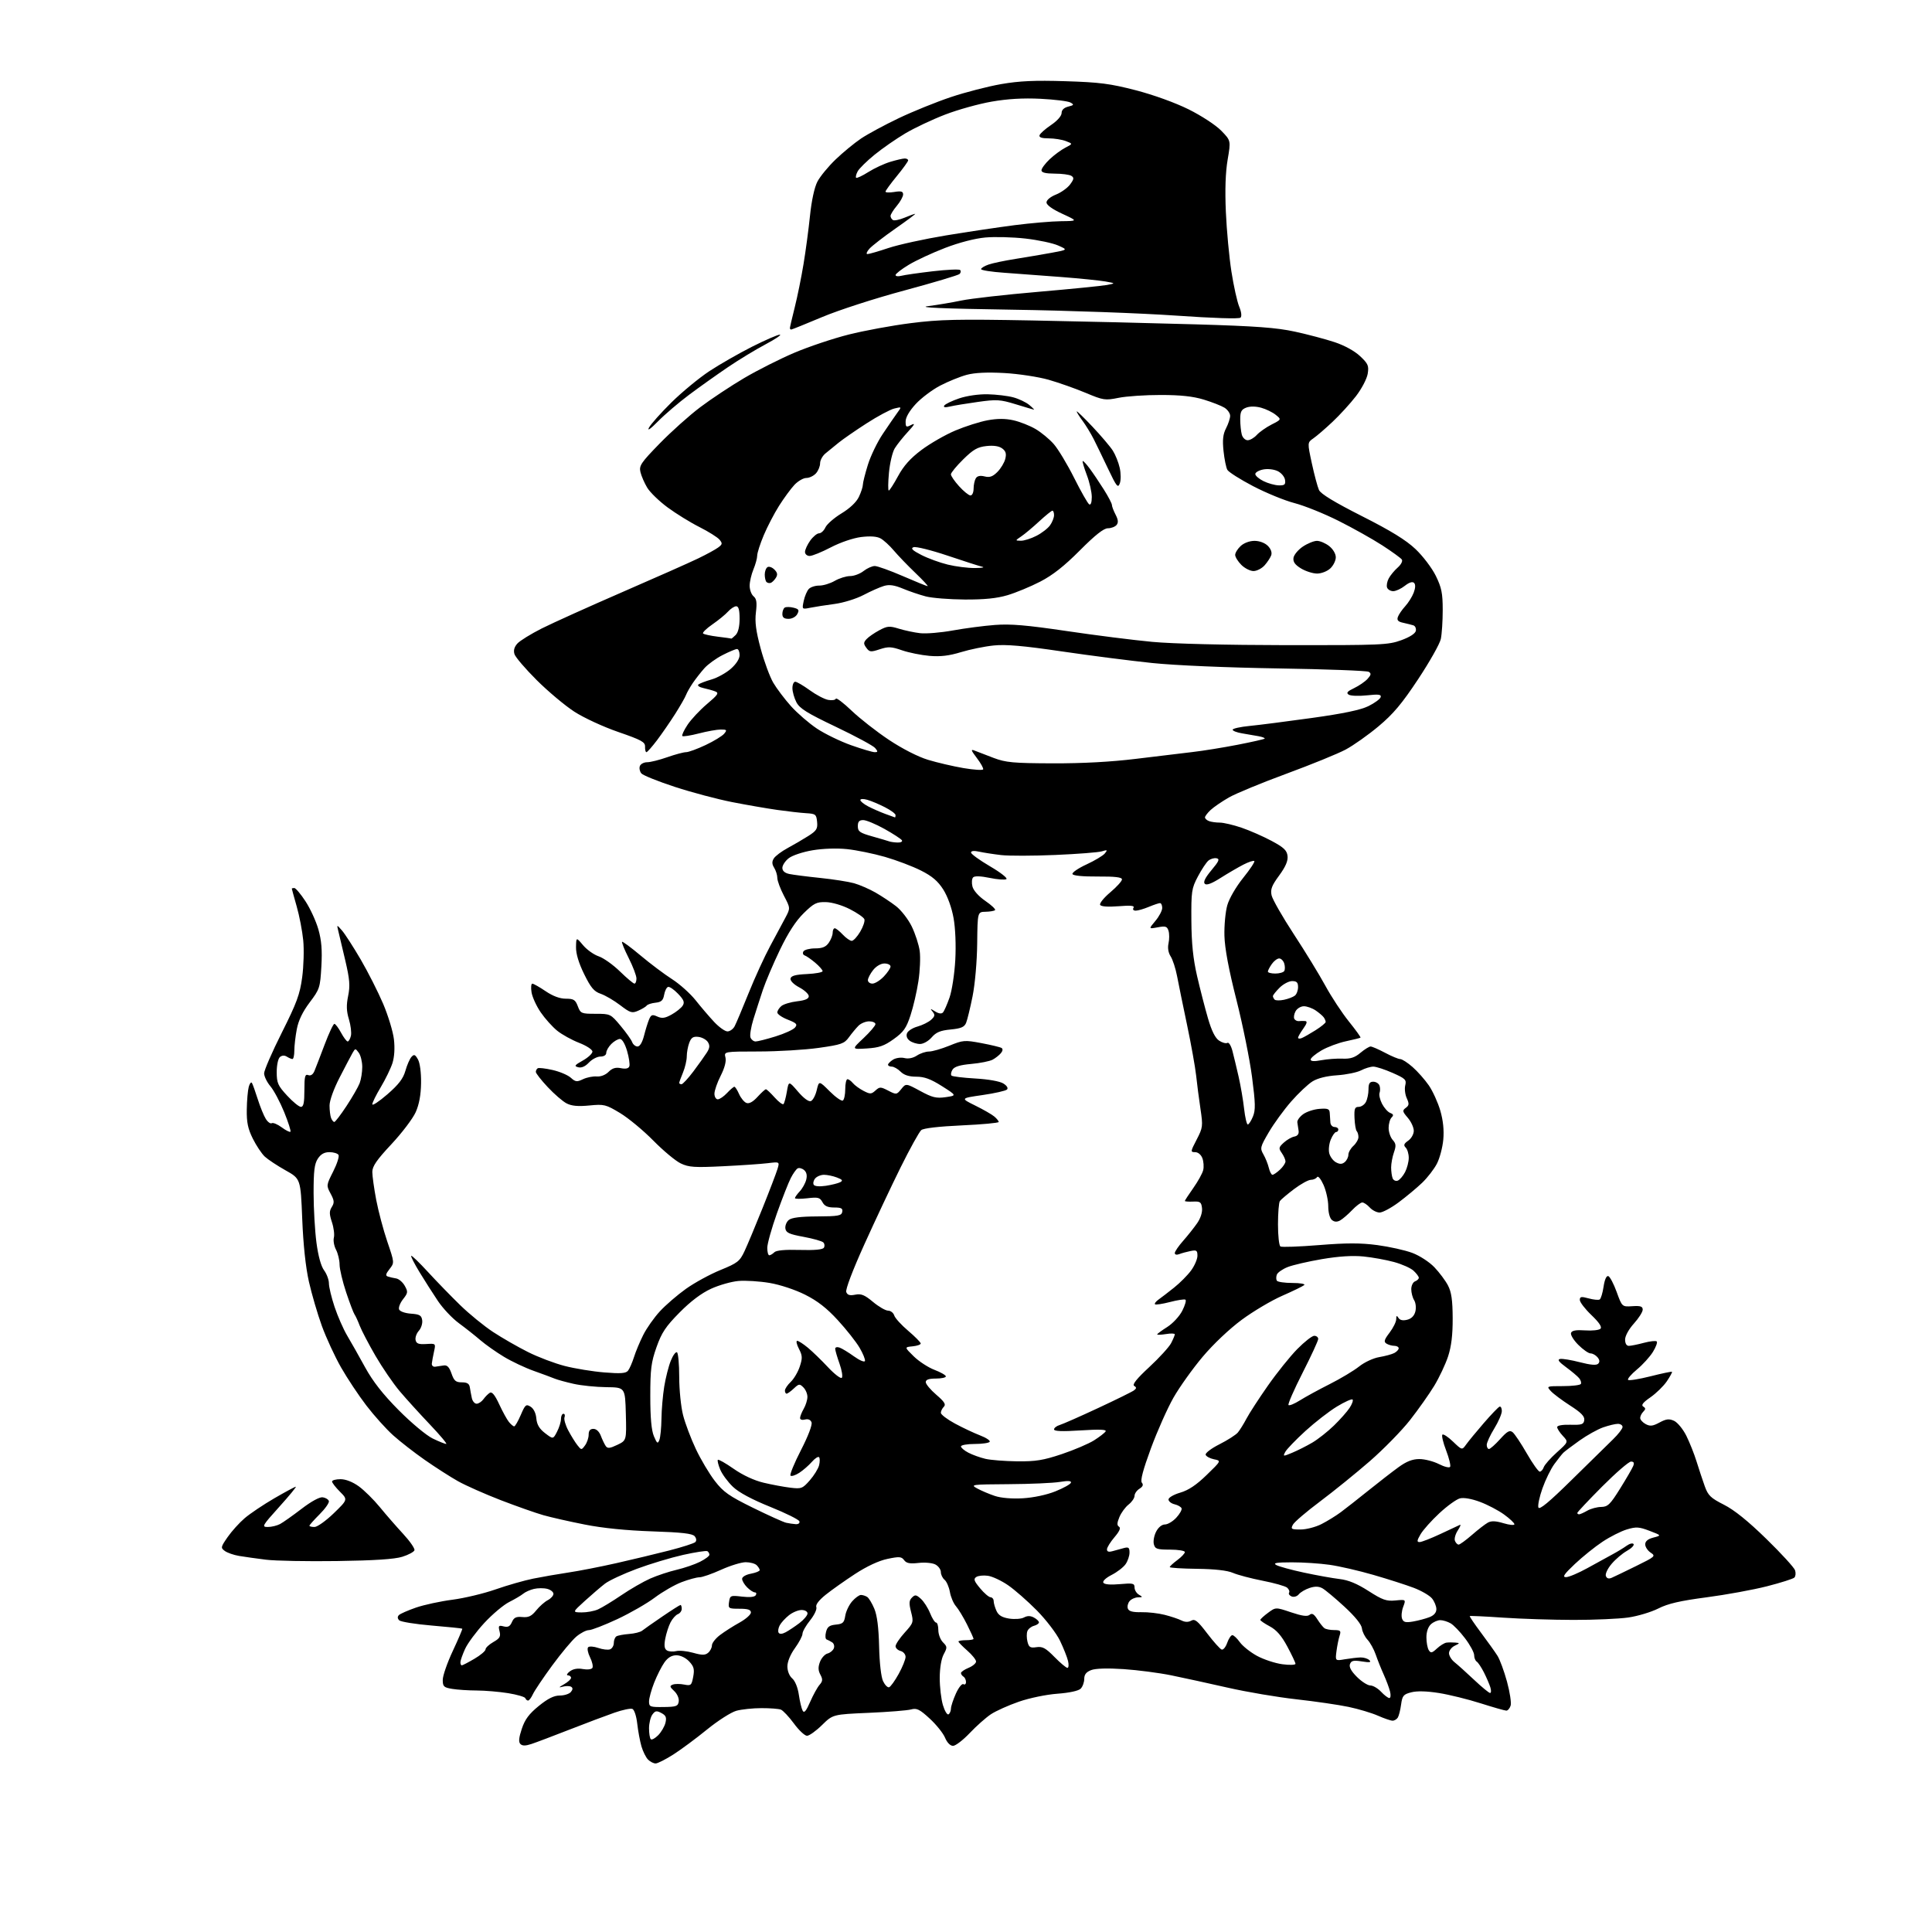 <?xml version="1.0" encoding="UTF-8" standalone="no"?>
<svg 
  version="1.1" 
  xmlns="http://www.w3.org/2000/svg" 
  xmlns:xlink="http://www.w3.org/1999/xlink" 
  xmlns:svg="http://www.w3.org/2000/svg"
  xmlns:rdf="http://www.w3.org/1999/02/22-rdf-syntax-ns#"
  xmlns:cc="http://creativecommons.org/ns#"
  xmlns:dc="http://purl.org/dc/elements/1.1/"
  viewBox="0 0 768 768"
  width="768"
  height="768"
>
<style>svg {background-color: white; }</style>"
<path stroke="none" fill="black" fill-rule="evenodd" d="M260.62,701.00C259.81,701.00 258.45,700.31 257.61,699.47C256.77,698.62 255.59,696.26 254.99,694.22C254.40,692.17 253.64,688.10 253.31,685.16C252.96,682.12 252.13,679.60 251.37,679.31C250.64,679.03 247.45,679.70 244.27,680.81C241.10,681.91 233.10,684.92 226.50,687.50C219.90,690.08 213.03,692.68 211.23,693.27C208.87,694.05 207.64,694.04 206.87,693.27C206.08,692.48 206.24,690.79 207.42,687.24C208.66,683.49 210.29,681.31 214.16,678.15C217.81,675.19 220.20,674.00 222.51,674.00C224.30,674.00 226.28,673.37 226.93,672.59C227.73,671.62 227.77,670.98 227.04,670.52C226.46,670.17 224.97,670.14 223.74,670.47C221.94,670.96 222.04,670.77 224.25,669.50C225.76,668.64 227.00,667.50 227.00,666.97C227.00,666.44 226.44,665.99 225.75,665.97C225.06,665.95 225.40,665.25 226.50,664.41C227.81,663.41 229.59,663.09 231.67,663.47C233.45,663.80 235.13,663.60 235.49,663.02C235.84,662.44 235.42,660.55 234.55,658.80C233.68,657.06 233.34,655.26 233.80,654.80C234.25,654.35 236.07,654.48 237.83,655.09C239.59,655.70 241.69,655.95 242.51,655.63C243.33,655.32 244.00,654.18 244.00,653.09C244.00,652.01 244.47,650.83 245.04,650.47C245.62,650.12 247.87,649.70 250.05,649.53C252.23,649.37 254.57,648.78 255.25,648.23C255.94,647.67 259.54,645.14 263.26,642.61C266.98,640.07 270.24,638.00 270.51,638.00C270.78,638.00 271.00,638.69 271.00,639.53C271.00,640.37 270.31,641.33 269.46,641.65C268.62,641.98 267.31,643.44 266.55,644.91C265.79,646.37 264.85,649.29 264.45,651.39C263.93,654.18 264.11,655.45 265.11,656.07C265.87,656.53 267.52,656.66 268.78,656.34C270.05,656.02 273.08,656.32 275.53,657.01C279.09,658.01 280.29,658.01 281.49,657.01C282.32,656.32 283.00,654.99 283.00,654.07C283.00,653.14 284.45,651.28 286.23,649.94C288.00,648.60 291.49,646.37 293.98,645.00C296.46,643.62 298.50,641.82 298.50,641.00C298.50,639.89 297.32,639.50 293.96,639.50C289.60,639.50 289.43,639.39 289.81,636.81C290.19,634.22 290.40,634.14 294.97,634.68C297.99,635.04 299.98,634.84 300.42,634.12C300.81,633.51 300.64,633.00 300.06,633.00C299.48,633.00 298.10,632.10 297.00,631.00C295.90,629.90 295.00,628.38 295.00,627.61C295.00,626.82 296.50,625.94 298.50,625.57C300.43,625.20 302.00,624.57 302.00,624.15C302.00,623.74 301.46,622.86 300.80,622.20C300.14,621.54 298.18,621.00 296.44,621.00C294.70,621.00 290.30,622.35 286.66,624.00C283.02,625.65 279.14,627.00 278.03,627.00C276.93,627.00 273.74,627.87 270.95,628.93C268.16,629.99 263.37,632.75 260.31,635.05C257.25,637.36 250.54,641.22 245.39,643.63C240.24,646.03 235.16,648.00 234.09,648.00C233.03,648.00 230.79,649.15 229.12,650.56C227.44,651.96 223.13,657.13 219.52,662.04C215.92,666.95 212.46,672.10 211.83,673.48C211.19,674.87 210.34,676.00 209.92,676.00C209.51,676.00 209.02,675.58 208.83,675.06C208.65,674.54 205.57,673.64 202.00,673.06C198.43,672.49 192.80,672.01 189.50,672.00C186.20,671.99 181.81,671.70 179.75,671.36C176.40,670.80 176.00,670.42 176.00,667.77C176.00,666.13 177.80,660.94 180.01,656.24C182.21,651.53 183.90,647.57 183.76,647.43C183.62,647.29 178.16,646.73 171.64,646.18C165.11,645.63 159.29,644.69 158.69,644.09C157.98,643.38 157.94,642.66 158.58,642.02C159.11,641.49 162.19,640.14 165.40,639.03C168.62,637.93 175.13,636.52 179.88,635.91C184.62,635.29 192.32,633.45 197.00,631.81C201.68,630.17 208.43,628.24 212.00,627.52C215.57,626.80 221.88,625.71 226.00,625.09C230.12,624.48 238.68,622.81 245.00,621.38C251.32,619.95 260.77,617.69 265.99,616.35C271.21,615.01 275.89,613.51 276.40,613.00C276.95,612.45 276.85,611.53 276.14,610.67C275.26,609.61 271.06,609.13 259.24,608.74C249.10,608.40 239.59,607.45 232.50,606.04C226.45,604.85 219.03,603.17 216.00,602.31C212.97,601.45 205.35,598.76 199.06,596.34C192.77,593.91 185.12,590.52 182.06,588.80C179.00,587.08 173.08,583.28 168.90,580.37C164.71,577.45 159.03,573.03 156.26,570.54C153.49,568.05 148.71,562.73 145.64,558.72C142.56,554.71 138.03,547.88 135.56,543.55C133.09,539.22 129.67,531.81 127.95,527.09C126.23,522.36 123.92,514.45 122.80,509.50C121.50,503.72 120.55,494.78 120.14,484.54C119.50,468.58 119.50,468.58 113.50,465.22C110.20,463.37 106.49,460.91 105.25,459.76C104.02,458.60 101.88,455.40 100.50,452.63C98.55,448.70 98.02,446.18 98.10,441.05C98.15,437.45 98.51,433.38 98.89,432.01C99.27,430.64 99.84,429.97 100.16,430.51C100.48,431.05 101.52,433.98 102.48,437.00C103.44,440.02 104.87,443.53 105.66,444.78C106.44,446.04 107.51,446.80 108.02,446.49C108.54,446.17 110.31,446.91 111.97,448.13C113.62,449.36 115.19,450.14 115.46,449.88C115.72,449.61 114.60,446.11 112.97,442.09C111.33,438.07 108.87,433.45 107.50,431.82C106.12,430.18 105.00,427.87 104.99,426.67C104.99,425.48 108.15,418.20 112.02,410.50C117.97,398.64 119.21,395.28 120.12,388.50C120.71,384.10 120.90,377.49 120.54,373.80C120.18,370.12 119.01,364.05 117.94,360.31C116.88,356.57 116.00,353.39 116.00,353.25C116.00,353.11 116.45,353.00 116.99,353.00C117.53,353.00 119.53,355.36 121.42,358.25C123.32,361.14 125.63,366.18 126.56,369.44C127.81,373.84 128.12,377.68 127.75,384.19C127.27,392.62 127.08,393.21 123.10,398.48C120.30,402.20 118.64,405.64 117.98,409.12C117.44,411.96 117.00,415.79 117.00,417.64C117.00,419.49 116.66,420.99 116.25,420.98C115.84,420.98 114.84,420.55 114.03,420.04C113.10,419.45 112.10,419.50 111.28,420.18C110.56,420.78 110.00,423.38 110.00,426.14C110.00,430.50 110.46,431.55 114.13,435.52C116.40,437.99 118.87,440.00 119.63,440.00C120.65,440.00 121.00,438.33 121.00,433.39C121.00,427.87 121.25,426.88 122.53,427.37C123.51,427.75 124.40,427.16 125.00,425.73C125.51,424.50 127.33,419.79 129.04,415.25C130.75,410.71 132.49,407.00 132.92,407.00C133.34,407.00 134.53,408.57 135.57,410.50C136.61,412.43 137.79,414.00 138.21,414.00C138.62,414.00 139.20,412.99 139.49,411.75C139.78,410.51 139.42,407.55 138.70,405.17C137.71,401.93 137.64,399.59 138.39,395.90C139.22,391.83 139.02,389.33 137.24,381.73C136.05,376.65 134.80,371.38 134.46,370.00C133.85,367.50 133.85,367.50 135.95,369.89C137.10,371.21 140.44,376.38 143.37,381.39C146.29,386.40 150.31,394.34 152.31,399.03C154.30,403.72 156.23,410.07 156.59,413.14C157.00,416.65 156.78,420.17 156.00,422.62C155.31,424.75 153.23,429.03 151.38,432.13C149.52,435.23 148.00,438.31 148.00,438.98C148.00,439.65 150.69,437.86 153.99,435.01C158.46,431.13 160.27,428.78 161.15,425.66C161.80,423.37 162.88,420.89 163.57,420.13C164.60,419.00 165.03,419.16 166.14,421.13C166.93,422.53 167.44,426.36 167.38,430.50C167.32,435.23 166.63,438.99 165.25,442.10C164.12,444.63 159.78,450.36 155.60,454.83C149.73,461.10 148.00,463.62 148.00,465.87C148.00,467.47 148.70,472.46 149.55,476.97C150.41,481.47 152.39,488.94 153.96,493.56C156.82,501.96 156.82,501.96 154.84,504.48C153.33,506.40 153.17,507.11 154.18,507.44C154.90,507.69 156.38,508.02 157.47,508.20C158.55,508.37 160.09,509.69 160.89,511.12C162.23,513.50 162.18,513.96 160.24,516.43C159.07,517.91 158.35,519.75 158.64,520.51C158.95,521.30 160.95,522.02 163.34,522.20C166.83,522.45 167.55,522.88 167.83,524.83C168.01,526.12 167.41,527.99 166.49,529.01C165.58,530.02 164.99,531.67 165.20,532.68C165.50,534.11 166.39,534.45 169.41,534.27C173.24,534.03 173.24,534.03 172.53,537.27C172.14,539.04 171.75,541.17 171.66,542.00C171.57,542.83 172.18,543.41 173.00,543.29C173.82,543.18 175.35,542.95 176.39,542.79C177.76,542.58 178.60,543.45 179.48,546.00C180.49,548.91 181.18,549.50 183.58,549.50C185.70,549.50 186.55,550.03 186.77,551.50C186.94,552.60 187.29,554.51 187.56,555.75C187.82,556.99 188.68,558.00 189.46,558.00C190.25,558.00 191.47,557.18 192.19,556.19C192.91,555.19 194.06,554.04 194.74,553.64C195.58,553.13 196.77,554.60 198.43,558.20C199.78,561.11 201.52,564.29 202.30,565.25C203.08,566.21 204.02,567.00 204.40,567.00C204.77,567.00 205.94,564.96 207.01,562.48C208.77,558.36 209.13,558.06 210.93,559.19C212.13,559.94 213.02,561.75 213.20,563.84C213.42,566.30 214.39,567.95 216.68,569.71C219.87,572.15 219.87,572.15 221.43,569.13C222.30,567.46 223.00,565.18 223.00,564.05C223.00,562.92 223.44,562.00 223.97,562.00C224.50,562.00 224.69,562.63 224.40,563.40C224.10,564.17 224.78,566.54 225.91,568.65C227.03,570.77 228.67,573.40 229.54,574.50C231.10,576.48 231.14,576.48 232.56,574.56C233.35,573.49 234.00,571.58 234.00,570.31C234.00,568.71 234.58,568.00 235.90,568.00C237.06,568.00 238.21,569.08 238.84,570.75C239.41,572.26 240.29,574.09 240.78,574.81C241.52,575.87 242.39,575.78 245.38,574.36C249.06,572.60 249.06,572.60 248.78,562.05C248.50,551.50 248.50,551.50 241.00,551.42C236.88,551.37 231.03,550.78 228.00,550.09C224.97,549.41 221.60,548.48 220.50,548.03C219.40,547.57 215.67,546.19 212.22,544.96C208.77,543.74 203.41,541.21 200.33,539.35C197.24,537.49 193.02,534.52 190.95,532.74C188.89,530.96 185.05,527.93 182.43,526.00C179.80,524.08 176.05,520.10 174.08,517.16C172.11,514.23 168.83,509.08 166.78,505.72C164.73,502.36 163.24,499.43 163.46,499.21C163.68,498.99 166.69,501.89 170.15,505.66C173.61,509.42 179.38,515.36 182.97,518.85C186.56,522.35 192.43,527.13 196.00,529.48C199.57,531.83 205.81,535.41 209.86,537.44C213.91,539.48 220.52,541.98 224.55,543.01C228.58,544.04 235.63,545.19 240.21,545.56C246.71,546.09 248.80,545.94 249.65,544.87C250.25,544.12 251.31,541.70 252.01,539.50C252.70,537.30 254.36,533.32 255.70,530.66C257.03,528.00 260.00,523.78 262.30,521.29C264.59,518.80 269.26,514.77 272.67,512.34C276.08,509.91 282.25,506.54 286.37,504.86C293.19,502.08 294.06,501.40 295.95,497.38C297.09,494.95 300.33,487.23 303.13,480.23C305.94,473.23 308.61,466.22 309.08,464.65C309.92,461.81 309.92,461.81 305.21,462.38C302.62,462.70 294.61,463.25 287.41,463.60C276.12,464.16 273.82,464.01 270.63,462.49C268.59,461.53 263.68,457.44 259.71,453.41C255.75,449.38 249.80,444.46 246.50,442.46C240.82,439.04 240.16,438.87 234.25,439.45C229.77,439.88 227.22,439.65 225.22,438.61C223.69,437.82 220.31,434.90 217.72,432.13C215.12,429.36 213.00,426.64 213.00,426.10C213.00,425.56 213.34,424.91 213.76,424.65C214.18,424.39 216.83,424.70 219.66,425.34C222.48,425.98 225.74,427.36 226.90,428.41C228.76,430.09 229.34,430.16 231.75,429.00C233.26,428.28 235.71,427.79 237.18,427.91C238.79,428.05 240.68,427.32 241.91,426.09C243.41,424.59 244.73,424.20 246.84,424.62C248.76,425.00 249.87,424.75 250.18,423.85C250.44,423.11 250.03,420.36 249.27,417.75C248.44,414.92 247.30,413.00 246.44,413.00C245.65,413.00 244.10,413.90 243.00,415.00C241.90,416.10 241.00,417.68 241.00,418.50C241.00,419.40 240.07,420.00 238.67,420.00C237.40,420.00 235.34,421.07 234.10,422.39C232.65,423.94 231.16,424.59 229.86,424.25C228.13,423.80 228.39,423.42 231.68,421.58C233.78,420.40 235.50,418.80 235.50,418.02C235.50,417.23 233.15,415.69 230.22,414.55C227.32,413.42 223.40,411.26 221.51,409.74C219.63,408.22 216.68,404.95 214.97,402.46C213.26,399.98 211.61,396.38 211.30,394.47C210.99,392.56 211.13,391.01 211.62,391.02C212.10,391.03 214.48,392.38 216.90,394.02C219.78,395.97 222.55,397.00 224.93,397.00C228.05,397.00 228.72,397.43 229.69,400.00C230.78,402.87 231.09,403.00 236.76,403.00C242.61,403.00 242.74,403.06 246.66,407.75C248.85,410.36 250.93,413.29 251.29,414.25C251.64,415.21 252.61,416.00 253.43,416.00C254.35,416.00 255.33,414.37 256.00,411.75C256.59,409.41 257.49,406.49 258.01,405.26C258.82,403.34 259.28,403.17 261.30,404.09C263.15,404.93 264.35,404.77 266.99,403.29C268.83,402.26 270.81,400.67 271.39,399.75C272.22,398.42 271.84,397.44 269.52,395.02C267.91,393.34 266.12,392.12 265.55,392.32C264.97,392.51 264.27,393.93 264.00,395.47C263.60,397.69 262.89,398.34 260.59,398.59C258.99,398.76 257.42,399.27 257.09,399.72C256.77,400.17 255.26,401.09 253.74,401.75C251.23,402.86 250.57,402.66 246.53,399.58C244.09,397.71 240.61,395.67 238.79,395.05C236.13,394.13 234.87,392.64 232.20,387.21C230.05,382.82 228.93,379.11 228.98,376.50C229.05,372.50 229.05,372.50 231.78,375.74C233.27,377.52 236.07,379.51 238.00,380.16C239.93,380.81 243.73,383.52 246.45,386.17C249.17,388.83 251.76,391.00 252.20,391.00C252.64,391.00 253.00,390.09 253.00,388.97C253.00,387.86 251.62,384.21 249.93,380.87C248.25,377.53 247.05,374.62 247.27,374.39C247.50,374.17 250.82,376.62 254.65,379.84C258.49,383.06 264.11,387.29 267.15,389.23C270.19,391.18 274.41,394.96 276.53,397.63C278.65,400.31 281.97,404.19 283.90,406.25C285.83,408.31 288.20,410.00 289.17,410.00C290.14,410.00 291.42,409.09 292.02,407.97C292.62,406.85 295.12,400.92 297.58,394.80C300.04,388.67 303.90,380.25 306.15,376.08C308.41,371.91 311.14,366.81 312.23,364.75C314.21,361.00 314.21,361.00 311.60,356.02C310.17,353.28 309.00,350.12 309.00,349.00C309.00,347.89 308.44,346.08 307.76,344.98C306.85,343.52 306.80,342.53 307.60,341.25C308.19,340.29 310.67,338.43 313.09,337.12C315.52,335.82 319.21,333.65 321.31,332.32C324.60,330.23 325.08,329.45 324.81,326.70C324.52,323.73 324.21,323.48 320.50,323.26C318.30,323.13 313.12,322.54 309.00,321.96C304.88,321.38 296.77,319.97 291.00,318.84C285.23,317.71 275.01,315.00 268.30,312.81C261.59,310.62 255.58,308.20 254.94,307.43C254.30,306.66 254.04,305.34 254.36,304.51C254.68,303.68 255.98,303.00 257.25,303.00C258.53,303.00 262.13,302.10 265.26,301.00C268.39,299.90 271.75,299.00 272.73,299.00C273.70,299.00 277.20,297.72 280.50,296.16C283.80,294.60 287.12,292.57 287.87,291.66C289.09,290.18 288.94,290.00 286.52,290.00C285.02,290.00 281.09,290.70 277.78,291.56C274.48,292.41 271.54,292.87 271.24,292.58C270.95,292.28 271.87,290.28 273.30,288.13C274.72,285.98 278.20,282.27 281.02,279.88C285.40,276.19 285.89,275.45 284.33,274.85C283.32,274.46 281.20,273.86 279.61,273.52C278.01,273.17 277.11,272.54 277.61,272.11C278.10,271.69 280.42,270.79 282.77,270.12C285.11,269.46 288.60,267.53 290.52,265.85C292.67,263.96 294.00,261.88 294.00,260.40C294.00,259.08 293.54,258.00 292.97,258.00C292.40,258.00 289.81,259.08 287.22,260.41C284.62,261.73 281.37,264.09 279.98,265.66C278.59,267.22 276.54,269.85 275.41,271.50C274.29,273.15 273.07,275.29 272.71,276.25C272.36,277.21 270.42,280.58 268.42,283.75C266.41,286.91 263.15,291.64 261.18,294.25C259.20,296.86 257.31,299.00 256.97,299.00C256.62,299.00 256.38,298.03 256.42,296.84C256.49,294.97 255.05,294.18 245.79,290.98C239.81,288.92 232.09,285.35 228.30,282.90C224.57,280.48 217.85,274.84 213.36,270.37C208.88,265.90 204.90,261.25 204.52,260.05C204.05,258.57 204.42,257.20 205.66,255.82C206.67,254.70 211.04,252.00 215.36,249.82C219.68,247.65 234.08,241.15 247.36,235.38C260.64,229.62 274.20,223.60 277.50,222.00C280.80,220.41 284.38,218.46 285.46,217.66C287.18,216.40 287.25,216.00 286.02,214.52C285.25,213.59 281.66,211.34 278.06,209.52C274.45,207.71 268.76,204.19 265.40,201.72C262.05,199.25 258.39,195.71 257.28,193.86C256.17,192.01 254.96,189.23 254.59,187.67C253.99,185.12 254.75,183.98 262.21,176.32C266.77,171.64 274.02,165.14 278.33,161.89C282.64,158.63 290.52,153.41 295.83,150.28C301.15,147.14 310.15,142.61 315.83,140.20C321.51,137.79 331.18,134.55 337.33,133.00C343.47,131.45 354.57,129.40 362.00,128.46C373.56,126.98 380.53,126.83 410.50,127.39C429.75,127.76 459.00,128.45 475.50,128.94C499.35,129.64 507.40,130.24 514.78,131.84C519.88,132.95 526.98,134.83 530.55,136.02C534.47,137.32 538.48,139.53 540.66,141.58C543.86,144.60 544.20,145.39 543.68,148.59C543.35,150.59 541.28,154.55 539.01,157.49C536.77,160.40 532.58,164.98 529.71,167.68C526.85,170.38 523.42,173.33 522.10,174.24C519.69,175.91 519.69,175.91 521.48,184.20C522.47,188.77 523.74,193.52 524.31,194.78C525.01,196.33 530.45,199.63 541.37,205.16C552.89,210.98 558.89,214.67 562.69,218.27C565.61,221.03 569.23,225.80 570.75,228.89C573.05,233.59 573.50,235.79 573.50,242.50C573.50,246.90 573.16,252.07 572.75,254.00C572.34,255.93 568.29,263.11 563.75,269.96C557.30,279.71 553.86,283.80 548.00,288.71C543.88,292.16 537.98,296.33 534.91,297.97C531.83,299.61 521.26,303.92 511.41,307.55C501.56,311.17 491.25,315.43 488.50,317.01C485.75,318.58 482.49,320.82 481.25,321.97C480.01,323.13 479.00,324.46 479.00,324.93C479.00,325.40 479.71,326.06 480.58,326.39C481.45,326.73 483.39,327.00 484.89,327.00C486.39,327.00 490.29,327.92 493.56,329.03C496.83,330.15 502.20,332.51 505.50,334.28C510.35,336.88 511.56,338.03 511.82,340.27C512.04,342.22 511.05,344.52 508.49,348.02C505.53,352.04 504.96,353.54 505.48,355.92C505.84,357.53 509.81,364.48 514.31,371.36C518.82,378.24 524.47,387.47 526.87,391.88C529.27,396.29 533.47,402.66 536.19,406.04C538.91,409.42 541.00,412.32 540.82,412.48C540.64,412.63 538.04,413.28 535.02,413.92C532.01,414.56 527.62,416.20 525.27,417.58C522.92,418.96 521.00,420.57 521.00,421.17C521.00,421.91 522.37,422.00 525.25,421.45C527.59,421.01 531.38,420.73 533.67,420.83C536.83,420.96 538.56,420.40 540.81,418.50C542.45,417.13 544.26,416.00 544.84,416.00C545.42,416.00 548.01,417.13 550.60,418.50C553.18,419.88 555.89,421.00 556.61,421.00C557.34,421.00 559.55,422.42 561.52,424.16C563.50,425.89 566.40,429.18 567.98,431.46C569.55,433.75 571.60,438.26 572.54,441.49C573.67,445.38 574.07,449.26 573.73,453.00C573.45,456.10 572.31,460.41 571.20,462.57C570.08,464.73 567.44,468.15 565.33,470.17C563.23,472.19 559.04,475.67 556.03,477.92C553.02,480.16 549.60,482.00 548.43,482.00C547.26,482.00 545.50,481.10 544.50,480.00C543.50,478.90 542.17,478.00 541.53,478.00C540.90,478.00 539.05,479.39 537.44,481.09C535.82,482.78 533.68,484.61 532.69,485.16C531.44,485.83 530.42,485.77 529.44,484.95C528.60,484.25 528.00,481.98 528.00,479.49C528.00,477.14 527.15,473.33 526.12,471.01C525.06,468.65 523.94,467.29 523.56,467.91C523.19,468.51 522.07,469.00 521.08,469.00C520.10,469.00 517.09,470.66 514.39,472.69C511.70,474.73 509.17,476.86 508.77,477.44C508.36,478.02 508.02,482.19 508.02,486.69C508.01,491.20 508.45,495.16 508.99,495.49C509.53,495.83 516.46,495.58 524.37,494.94C535.29,494.06 540.87,494.06 547.48,494.94C552.27,495.58 558.53,496.97 561.39,498.04C564.30,499.13 568.16,501.63 570.18,503.74C572.16,505.81 574.60,509.07 575.60,511.00C576.97,513.64 577.43,516.83 577.46,524.00C577.49,530.67 576.94,535.19 575.64,539.18C574.61,542.30 572.14,547.56 570.14,550.86C568.14,554.16 563.80,560.30 560.50,564.51C557.20,568.72 550.00,576.07 544.50,580.86C539.00,585.64 530.11,592.83 524.75,596.85C519.38,600.86 514.53,605.01 513.96,606.07C513.02,607.83 513.29,608.00 517.00,608.00C519.25,608.00 522.97,607.04 525.29,605.86C527.61,604.68 531.08,602.54 533.00,601.11C534.92,599.68 539.88,595.80 544.00,592.48C548.12,589.16 553.50,585.00 555.95,583.22C559.12,580.92 561.49,580.00 564.24,580.00C566.35,580.00 569.84,580.90 571.99,581.99C574.13,583.09 576.14,583.58 576.45,583.09C576.75,582.59 576.04,579.66 574.86,576.57C573.67,573.49 573.00,570.66 573.37,570.30C573.73,569.93 575.64,571.18 577.60,573.07C581.18,576.50 581.18,576.50 582.84,574.18C583.75,572.91 586.90,569.08 589.84,565.68C592.78,562.28 595.60,559.35 596.09,559.17C596.59,558.98 597.00,559.76 597.00,560.90C597.00,562.04 595.65,565.16 594.00,567.85C592.35,570.53 591.00,573.46 591.00,574.36C591.00,575.26 591.40,576.00 591.88,576.00C592.37,576.00 594.36,574.24 596.31,572.08C599.17,568.92 600.12,568.39 601.30,569.33C602.10,569.97 604.63,573.76 606.92,577.75C609.21,581.74 611.53,585.00 612.08,585.00C612.62,585.00 613.33,584.21 613.66,583.25C613.99,582.29 616.33,579.63 618.88,577.34C623.50,573.19 623.50,573.19 621.25,570.78C620.01,569.46 619.00,567.89 619.00,567.30C619.00,566.65 621.09,566.28 624.25,566.36C628.80,566.48 629.54,566.23 629.77,564.50C629.97,563.02 628.51,561.52 624.15,558.73C620.92,556.65 617.46,554.06 616.48,552.98C614.71,551.03 614.78,551.00 621.29,551.00C624.91,551.00 628.12,550.62 628.41,550.15C628.70,549.68 628.39,548.64 627.72,547.84C627.05,547.04 624.70,545.07 622.51,543.46C619.63,541.35 618.97,540.44 620.15,540.21C621.06,540.03 624.60,540.62 628.04,541.51C632.28,542.61 634.60,542.80 635.29,542.11C635.99,541.41 635.91,540.59 635.04,539.54C634.33,538.69 633.09,538.00 632.28,538.00C631.46,538.00 629.27,536.47 627.39,534.59C625.52,532.72 624.22,530.58 624.51,529.84C624.87,528.89 626.51,528.60 630.11,528.85C632.90,529.05 635.65,528.75 636.21,528.19C636.89,527.51 635.73,525.75 632.61,522.76C630.07,520.33 628.00,517.63 628.00,516.75C628.00,515.42 628.56,515.32 631.51,516.13C633.45,516.66 635.42,516.86 635.90,516.56C636.38,516.27 637.08,513.97 637.45,511.45C637.88,508.62 638.59,507.03 639.32,507.27C639.97,507.48 641.47,510.32 642.65,513.58C644.80,519.50 644.80,519.50 648.90,519.23C652.15,519.02 653.00,519.31 653.00,520.61C653.00,521.52 651.42,524.00 649.50,526.13C647.47,528.38 646.00,531.05 646.00,532.50C646.00,534.05 646.57,535.00 647.49,535.00C648.30,535.00 650.99,534.46 653.45,533.80C655.92,533.14 658.23,532.89 658.58,533.25C658.94,533.60 658.25,535.48 657.05,537.42C655.85,539.35 653.00,542.50 650.70,544.40C648.41,546.31 646.83,548.16 647.19,548.52C647.55,548.89 651.56,548.24 656.10,547.10C660.63,545.95 664.48,545.15 664.64,545.31C664.81,545.48 663.88,547.18 662.58,549.10C661.28,551.01 658.35,553.87 656.06,555.46C653.12,557.49 652.29,558.56 653.20,559.12C654.22,559.76 654.23,560.17 653.24,561.16C652.56,561.84 652.00,562.97 652.00,563.66C652.00,564.36 652.98,565.45 654.18,566.10C655.94,567.04 657.00,566.92 659.68,565.47C662.36,564.03 663.49,563.90 665.47,564.80C666.82,565.42 669.01,568.08 670.33,570.71C671.64,573.35 673.49,577.98 674.42,581.00C675.36,584.02 676.82,588.43 677.66,590.78C678.99,594.49 680.01,595.48 685.27,598.14C689.38,600.21 694.86,604.62 702.15,611.74C708.09,617.53 713.23,623.15 713.57,624.23C713.92,625.32 713.79,626.61 713.29,627.11C712.79,627.61 707.91,629.16 702.44,630.56C696.97,631.96 686.16,633.94 678.40,634.96C667.82,636.35 663.03,637.46 659.19,639.41C656.37,640.83 651.02,642.44 647.28,642.98C643.55,643.52 633.75,643.95 625.50,643.94C617.25,643.93 604.65,643.53 597.51,643.04C590.36,642.55 584.40,642.27 584.25,642.42C584.10,642.56 586.14,645.57 588.77,649.09C591.41,652.62 594.33,656.71 595.27,658.20C596.21,659.68 597.91,664.30 599.05,668.46C600.19,672.62 600.84,676.92 600.50,678.01C600.15,679.11 599.38,680.00 598.79,680.00C598.19,680.00 593.61,678.69 588.60,677.10C583.60,675.50 576.12,673.66 572.00,673.00C567.14,672.23 563.27,672.13 561.00,672.72C557.89,673.52 557.44,674.06 556.96,677.56C556.67,679.73 556.08,682.06 555.66,682.75C555.23,683.44 554.29,684.00 553.57,684.00C552.85,684.00 550.24,683.11 547.77,682.02C545.30,680.93 540.04,679.35 536.08,678.52C532.11,677.68 522.79,676.33 515.36,675.50C507.93,674.68 495.69,672.61 488.17,670.90C480.65,669.19 470.51,666.98 465.64,665.98C460.77,664.99 452.22,663.87 446.64,663.50C440.22,663.07 435.49,663.22 433.75,663.89C431.79,664.65 431.00,665.65 431.00,667.40C431.00,668.75 430.36,670.50 429.58,671.28C428.71,672.14 425.07,672.93 420.33,673.28C415.94,673.60 409.22,674.99 405.02,676.45C400.91,677.87 395.91,680.12 393.92,681.43C391.93,682.75 388.13,686.12 385.48,688.92C382.83,691.71 379.85,694.00 378.85,694.00C377.74,694.00 376.49,692.73 375.66,690.75C374.91,688.96 372.17,685.54 369.56,683.15C365.56,679.47 364.42,678.91 362.16,679.53C360.70,679.94 353.10,680.54 345.29,680.88C331.08,681.50 331.08,681.50 326.75,685.75C324.37,688.09 321.69,690.00 320.80,690.00C319.90,690.00 317.55,687.80 315.58,685.10C313.60,682.41 311.27,679.94 310.41,679.60C309.54,679.27 306.06,679.00 302.67,679.01C299.28,679.01 294.79,679.49 292.71,680.06C290.62,680.64 285.40,683.98 281.09,687.48C276.79,690.99 270.76,695.46 267.68,697.43C264.61,699.39 261.43,701.00 260.62,701.00zM261.64,689.78C262.87,688.53 264.17,686.30 264.53,684.83C265.04,682.71 264.72,681.92 262.92,680.96C261.01,679.94 260.45,680.03 259.33,681.56C258.60,682.56 258.00,685.02 258.00,687.02C258.00,689.03 258.31,690.98 258.70,691.36C259.08,691.75 260.40,691.03 261.64,689.78zM377.05,681.47C377.57,681.15 378.01,680.12 378.02,679.19C378.03,678.26 378.93,675.56 380.00,673.18C381.08,670.80 382.42,669.14 382.98,669.49C383.54,669.84 384.00,669.44 384.00,668.62C384.00,667.79 383.55,666.84 383.00,666.50C382.45,666.16 382.00,665.51 382.00,665.06C382.00,664.61 383.35,663.68 385.00,663.00C386.65,662.32 388.00,661.18 388.00,660.48C388.00,659.78 386.43,657.82 384.50,656.13C382.57,654.44 381.00,652.82 381.00,652.53C381.00,652.24 382.35,652.00 384.00,652.00C385.65,652.00 387.00,651.76 387.00,651.47C387.00,651.17 385.83,648.59 384.39,645.72C382.95,642.85 380.98,639.60 380.01,638.50C379.04,637.40 377.95,634.86 377.60,632.85C377.24,630.84 376.28,628.65 375.47,627.98C374.66,627.31 374.00,625.93 374.00,624.91C374.00,623.90 373.03,622.55 371.85,621.92C370.65,621.28 367.71,621.00 365.14,621.29C361.65,621.68 360.30,621.42 359.39,620.17C358.35,618.76 357.48,618.70 352.76,619.69C349.34,620.40 344.59,622.62 339.91,625.67C335.83,628.34 330.56,632.06 328.21,633.95C325.49,636.14 324.14,637.92 324.50,638.86C324.81,639.68 323.71,642.02 322.03,644.11C320.36,646.18 319.00,648.59 319.00,649.45C319.00,650.31 317.65,652.88 316.00,655.16C314.19,657.66 313.00,660.54 313.00,662.43C313.00,664.28 313.79,666.23 314.93,667.21C316.06,668.18 317.14,670.84 317.55,673.68C317.94,676.33 318.61,679.17 319.06,680.00C319.67,681.12 320.44,680.22 322.06,676.50C323.26,673.75 324.94,670.71 325.79,669.74C327.05,668.30 327.11,667.57 326.11,665.70C325.21,664.02 325.17,662.69 325.96,660.61C326.54,659.07 327.89,657.58 328.94,657.30C330.00,657.03 331.13,656.10 331.46,655.23C331.80,654.37 331.49,653.29 330.78,652.85C330.08,652.40 329.09,651.89 328.59,651.71C328.09,651.54 327.98,650.21 328.35,648.76C328.86,646.69 329.70,646.06 332.25,645.81C335.04,645.54 335.57,645.05 336.00,642.31C336.27,640.56 337.51,637.97 338.74,636.56C339.98,635.15 341.55,634.01 342.24,634.02C342.93,634.02 344.05,634.38 344.71,634.80C345.38,635.22 346.66,637.34 347.56,639.50C348.67,642.15 349.28,646.99 349.46,654.46C349.61,661.00 350.25,666.63 351.03,668.28C351.75,669.80 352.83,670.90 353.42,670.71C354.02,670.52 355.73,668.14 357.23,665.43C358.73,662.72 359.96,659.67 359.98,658.66C359.99,657.64 359.10,656.58 358.00,656.29C356.90,656.00 356.00,655.15 356.00,654.39C356.00,653.63 357.63,651.20 359.62,649.00C363.13,645.12 363.21,644.86 362.16,640.75C361.29,637.33 361.36,636.22 362.51,635.07C363.75,633.82 364.22,633.89 366.08,635.57C367.25,636.63 368.89,639.19 369.72,641.25C370.54,643.31 371.62,645.00 372.11,645.00C372.60,645.00 373.00,646.35 373.00,648.00C373.00,649.65 373.83,651.83 374.85,652.85C376.57,654.57 376.59,654.92 375.14,657.60C374.19,659.37 373.57,663.03 373.56,667.00C373.55,670.58 374.12,675.43 374.82,677.78C375.52,680.13 376.52,681.80 377.05,681.47zM263.75,678.57C268.85,678.51 269.53,678.26 269.81,676.34C269.98,675.12 269.20,673.33 268.01,672.22C266.20,670.54 266.12,670.17 267.46,669.65C268.32,669.32 270.34,669.32 271.94,669.64C274.67,670.18 274.91,669.97 275.56,666.56C276.12,663.53 275.84,662.46 273.95,660.44C272.59,659.00 270.53,658.00 268.89,658.00C267.01,658.00 265.50,658.89 264.12,660.83C263.01,662.39 261.18,666.01 260.05,668.87C258.92,671.73 258.00,675.10 258.00,676.36C258.00,678.48 258.41,678.63 263.75,678.57zM552.28,675.00C552.80,675.00 552.92,673.83 552.56,672.39C552.20,670.95 551.07,667.92 550.04,665.64C549.01,663.36 547.58,659.79 546.87,657.71C546.15,655.62 544.68,652.96 543.60,651.80C542.52,650.64 541.52,648.60 541.38,647.27C541.22,645.75 538.61,642.53 534.42,638.67C530.74,635.28 526.80,631.99 525.68,631.37C524.24,630.57 522.72,630.53 520.57,631.24C518.88,631.80 516.96,632.93 516.30,633.75C515.63,634.58 514.38,634.97 513.48,634.63C512.60,634.29 512.12,633.61 512.43,633.12C512.73,632.63 512.37,631.73 511.64,631.11C510.90,630.50 506.52,629.26 501.90,628.36C497.28,627.45 491.97,626.05 490.10,625.24C487.89,624.28 482.93,623.72 475.85,623.63C469.89,623.56 465.00,623.25 465.00,622.94C465.00,622.63 466.35,621.38 468.00,620.16C469.65,618.94 471.00,617.50 471.00,616.97C471.00,616.44 468.35,616.00 465.12,616.00C459.93,616.00 459.17,615.74 458.67,613.85C458.36,612.66 458.77,610.41 459.58,608.85C460.46,607.14 461.86,606.00 463.07,606.00C464.19,606.00 466.21,604.80 467.57,603.33C468.94,601.86 469.89,600.18 469.70,599.60C469.51,599.03 468.26,598.30 466.93,597.98C465.59,597.67 464.50,596.80 464.50,596.06C464.50,595.31 466.59,594.10 469.16,593.35C472.43,592.40 475.58,590.30 479.66,586.33C485.50,580.67 485.50,580.67 482.58,580.09C480.98,579.76 479.49,578.96 479.27,578.30C479.04,577.63 481.49,575.77 484.74,574.13C487.97,572.50 491.27,570.39 492.06,569.45C492.85,568.50 494.40,566.02 495.50,563.92C496.60,561.82 500.43,555.93 504.00,550.83C507.57,545.73 512.83,539.18 515.68,536.28C518.54,533.38 521.57,531.00 522.43,531.00C523.30,531.00 524.00,531.56 524.01,532.25C524.01,532.94 521.22,538.99 517.80,545.71C514.38,552.43 511.86,558.20 512.20,558.53C512.54,558.87 514.57,558.03 516.72,556.68C518.87,555.32 524.20,552.41 528.57,550.21C532.93,548.01 538.20,544.85 540.28,543.19C542.40,541.50 545.93,539.86 548.28,539.47C550.60,539.08 553.29,538.35 554.25,537.85C555.21,537.34 556.00,536.50 556.00,535.96C556.00,535.43 555.21,534.99 554.25,534.98C553.29,534.98 551.88,534.58 551.12,534.09C550.00,533.38 550.24,532.56 552.37,529.76C553.81,527.86 555.01,525.45 555.02,524.41C555.03,522.92 555.23,522.81 555.91,523.89C556.49,524.80 557.67,525.05 559.38,524.62C561.07,524.20 562.20,523.05 562.63,521.33C563.00,519.88 562.78,517.88 562.15,516.86C561.52,515.85 561.00,513.88 561.00,512.48C561.00,511.08 561.67,509.68 562.50,509.36C563.33,509.05 564.00,508.40 564.00,507.93C564.00,507.46 563.07,506.21 561.93,505.15C560.80,504.09 557.31,502.53 554.18,501.68C551.06,500.82 545.58,499.83 542.00,499.47C537.66,499.04 532.18,499.39 525.50,500.52C520.00,501.46 513.85,502.88 511.83,503.69C509.81,504.50 507.89,505.84 507.57,506.67C507.25,507.50 507.25,508.59 507.56,509.09C507.87,509.59 510.66,510.00 513.76,510.00C516.87,510.00 518.97,510.37 518.45,510.84C517.93,511.29 514.00,513.21 509.71,515.09C505.43,516.96 498.18,521.26 493.62,524.63C488.74,528.23 482.32,534.30 478.08,539.34C474.10,544.06 468.88,551.38 466.47,555.60C464.07,559.82 460.03,568.89 457.51,575.74C454.36,584.30 453.23,588.57 453.91,589.39C454.60,590.22 454.31,590.95 452.95,591.80C451.88,592.47 451.00,593.74 451.00,594.61C451.00,595.49 449.94,597.05 448.64,598.07C447.33,599.10 445.69,601.34 444.98,603.06C444.01,605.39 443.97,606.37 444.83,606.89C445.61,607.37 445.02,608.72 443.03,611.05C441.41,612.95 440.06,615.11 440.04,615.87C440.01,616.81 440.70,617.04 442.25,616.61C443.49,616.27 445.51,615.71 446.75,615.38C448.62,614.88 449.00,615.18 449.00,617.17C449.00,618.48 448.30,620.56 447.43,621.79C446.57,623.02 444.08,624.94 441.90,626.05C439.59,627.23 438.21,628.53 438.60,629.16C439.03,629.85 441.43,630.06 445.14,629.72C450.37,629.25 451.00,629.39 451.00,631.05C451.00,632.07 451.79,633.36 452.75,633.92C454.33,634.84 454.30,634.94 452.37,634.97C451.20,634.99 449.69,635.67 449.01,636.49C448.33,637.31 448.03,638.65 448.35,639.47C448.76,640.53 450.32,640.94 453.71,640.87C456.35,640.81 460.52,641.29 463.00,641.93C465.48,642.56 468.46,643.56 469.64,644.15C471.06,644.86 472.37,644.89 473.53,644.24C474.99,643.43 476.07,644.30 479.89,649.32C482.43,652.65 485.01,655.53 485.64,655.73C486.26,655.93 487.25,654.72 487.83,653.05C488.42,651.37 489.34,650.00 489.88,650.00C490.42,650.00 491.76,651.26 492.86,652.80C493.96,654.34 497.03,656.79 499.69,658.24C502.35,659.68 506.89,661.18 509.76,661.56C512.64,661.95 514.99,661.86 514.97,661.38C514.96,660.90 513.49,657.80 511.72,654.50C509.43,650.23 507.42,647.92 504.75,646.50C502.69,645.40 501.00,644.25 501.00,643.94C501.00,643.63 502.38,642.36 504.06,641.12C507.11,638.86 507.11,638.86 513.22,640.92C517.59,642.39 519.68,642.68 520.59,641.92C521.54,641.13 522.32,641.58 523.66,643.68C524.65,645.23 525.91,646.83 526.48,647.23C527.04,647.64 528.79,647.98 530.37,647.98C532.89,648.00 533.15,648.27 532.50,650.25C532.10,651.49 531.55,654.24 531.27,656.37C530.77,660.25 530.77,660.25 534.63,659.58C536.76,659.22 539.56,658.90 540.85,658.86C542.14,658.83 543.72,659.32 544.35,659.95C545.22,660.82 544.49,660.94 541.40,660.45C538.07,659.92 537.17,660.11 536.64,661.49C536.20,662.64 537.08,664.28 539.39,666.59C541.27,668.47 543.67,670.00 544.73,670.00C545.78,670.00 547.71,671.12 549.00,672.50C550.29,673.88 551.77,675.00 552.28,675.00zM592.32,672.98C592.77,672.99 592.82,671.99 592.44,670.75C592.06,669.51 590.91,666.84 589.89,664.82C588.86,662.79 587.57,660.85 587.01,660.51C586.46,660.16 586.00,659.01 586.00,657.95C586.00,656.89 584.37,653.88 582.38,651.26C580.40,648.64 577.81,645.95 576.63,645.29C575.46,644.62 573.64,644.05 572.58,644.04C571.52,644.02 569.83,644.74 568.83,645.65C567.70,646.68 567.01,648.68 567.02,650.90C567.02,652.88 567.45,655.16 567.96,655.97C568.76,657.23 569.24,657.13 571.20,655.31C572.46,654.14 574.17,653.08 575.00,652.97C575.83,652.86 577.40,652.85 578.50,652.95C580.38,653.12 580.37,653.20 578.25,654.22C577.01,654.82 576.00,656.14 576.00,657.16C576.00,658.18 576.99,659.80 578.20,660.76C579.41,661.72 582.90,664.85 585.95,667.73C589.00,670.61 591.87,672.97 592.32,672.98zM424.32,663.00C424.81,663.00 424.92,661.76 424.56,660.25C424.20,658.74 422.76,655.11 421.36,652.20C419.95,649.28 415.81,643.87 412.15,640.16C408.49,636.46 403.35,631.95 400.72,630.15C398.09,628.34 394.49,626.65 392.72,626.40C390.95,626.14 388.86,626.36 388.08,626.88C386.91,627.66 387.18,628.46 389.58,631.34C391.18,633.28 393.06,634.89 393.75,634.93C394.44,634.97 395.00,635.65 395.00,636.45C395.00,637.25 395.50,639.00 396.11,640.34C396.91,642.11 398.30,642.95 401.14,643.41C403.30,643.75 405.95,643.56 407.03,642.98C408.41,642.24 409.60,642.25 411.00,643.00C412.10,643.59 413.00,644.45 413.00,644.92C413.00,645.39 412.10,646.00 411.01,646.29C409.91,646.58 408.73,647.53 408.40,648.41C408.06,649.29 408.08,651.18 408.44,652.61C408.99,654.82 409.54,655.15 412.01,654.78C414.42,654.43 415.68,655.12 419.17,658.68C421.51,661.06 423.82,663.00 424.32,663.00zM183.57,662.00C183.89,662.00 186.14,660.83 188.57,659.40C191.01,657.98 193.00,656.29 193.01,655.65C193.01,655.02 194.41,653.71 196.11,652.74C198.68,651.28 199.10,650.54 198.58,648.46C198.02,646.23 198.21,646.01 200.22,646.52C201.95,646.95 202.74,646.53 203.50,644.79C204.29,642.99 205.17,642.56 207.64,642.80C210.10,643.03 211.28,642.47 213.14,640.17C214.44,638.56 216.51,636.73 217.75,636.09C218.99,635.45 220.00,634.32 220.00,633.57C220.00,632.83 218.88,631.93 217.50,631.59C216.12,631.24 213.76,631.26 212.25,631.62C210.74,631.97 208.82,632.83 208.00,633.52C207.18,634.20 204.66,635.69 202.42,636.82C200.17,637.95 195.72,641.69 192.52,645.15C189.33,648.60 185.89,653.24 184.88,655.46C183.87,657.68 183.03,660.06 183.02,660.75C183.01,661.44 183.26,662.00 183.57,662.00zM312.31,648.85C313.51,648.21 315.96,646.58 317.75,645.23C319.54,643.87 321.00,642.14 321.00,641.38C321.00,640.60 319.98,640.00 318.63,640.00C317.33,640.00 315.08,640.93 313.63,642.08C312.18,643.22 310.52,645.03 309.95,646.10C309.38,647.17 309.18,648.48 309.51,649.02C309.90,649.65 310.91,649.59 312.31,648.85zM561.76,644.57C563.82,644.21 566.74,643.43 568.25,642.84C570.06,642.12 570.99,641.03 570.98,639.63C570.97,638.46 570.18,636.55 569.23,635.39C568.28,634.23 565.02,632.34 562.00,631.19C558.98,630.04 551.77,627.73 546.00,626.06C540.23,624.38 532.35,622.57 528.50,622.03C524.65,621.48 517.90,621.04 513.50,621.05C507.42,621.06 505.93,621.31 507.31,622.11C508.31,622.69 513.26,624.05 518.31,625.13C523.36,626.22 529.75,627.36 532.50,627.69C535.99,628.09 539.46,629.53 544.00,632.44C549.56,636.01 551.11,636.56 554.70,636.21C558.90,635.80 558.90,635.80 557.79,638.75C557.17,640.38 556.98,642.50 557.35,643.46C557.89,644.88 558.74,645.09 561.76,644.57zM231.20,640.96C233.24,640.98 236.16,640.45 237.70,639.77C239.24,639.09 243.43,636.55 247.00,634.12C250.57,631.69 255.75,628.71 258.50,627.49C261.25,626.28 265.98,624.71 269.00,624.01C272.02,623.30 276.19,621.88 278.25,620.84C280.31,619.81 282.00,618.55 282.00,618.04C282.00,617.53 281.64,616.90 281.20,616.62C280.76,616.35 276.43,617.01 271.57,618.09C266.72,619.18 258.42,621.67 253.13,623.64C247.83,625.61 242.15,628.26 240.50,629.52C238.85,630.79 235.25,633.87 232.50,636.37C227.50,640.91 227.50,640.91 231.20,640.96zM640.71,627.18C641.70,626.75 646.06,624.65 650.41,622.51C658.00,618.78 658.23,618.57 656.16,617.19C654.97,616.40 654.00,614.92 654.00,613.91C654.00,612.66 655.06,611.78 657.25,611.21C660.50,610.36 660.50,610.36 655.72,608.53C651.56,606.94 650.38,606.87 646.72,607.97C644.40,608.66 640.05,610.86 637.05,612.85C634.05,614.83 629.10,618.82 626.05,621.69C621.74,625.76 620.95,626.93 622.50,626.94C623.60,626.95 627.42,625.34 631.00,623.36C634.58,621.38 639.08,618.91 641.00,617.87C642.92,616.84 645.47,615.29 646.65,614.43C647.84,613.58 649.06,613.30 649.38,613.80C649.69,614.30 648.49,615.52 646.72,616.50C644.95,617.49 642.22,619.80 640.65,621.65C639.06,623.52 638.04,625.67 638.36,626.49C638.74,627.48 639.51,627.71 640.71,627.18zM134.00,620.54C122.17,620.71 109.43,620.47 105.68,620.00C101.92,619.53 97.13,618.86 95.02,618.50C92.91,618.15 90.37,617.26 89.38,616.54C87.67,615.29 87.73,614.99 90.49,611.01C92.09,608.70 95.14,605.32 97.27,603.50C99.40,601.68 104.70,598.12 109.05,595.59C113.40,593.07 117.24,591.00 117.58,591.00C117.93,591.00 114.97,594.60 111.00,599.00C104.21,606.54 103.94,607.00 106.46,607.00C107.93,607.00 110.11,606.47 111.32,605.83C112.52,605.19 116.37,602.47 119.88,599.78C123.74,596.82 127.06,595.01 128.30,595.20C129.42,595.36 130.52,596.03 130.73,596.69C130.95,597.34 129.30,599.70 127.06,601.94C124.83,604.17 123.00,606.23 123.00,606.50C123.00,606.77 123.91,607.00 125.02,607.00C126.13,607.00 129.57,604.55 132.66,601.56C138.27,596.12 138.27,596.12 135.14,592.98C133.41,591.26 132.00,589.43 132.00,588.92C132.00,588.42 133.51,588.00 135.35,588.00C137.44,588.00 140.17,589.07 142.63,590.84C144.79,592.41 148.55,596.12 150.98,599.09C153.41,602.07 157.60,606.87 160.28,609.77C162.96,612.67 164.97,615.58 164.75,616.25C164.53,616.91 162.36,618.08 159.92,618.84C156.89,619.80 148.76,620.33 134.00,620.54zM579.83,614.00C580.32,614.00 582.69,612.27 585.11,610.17C587.52,608.06 590.37,605.86 591.44,605.27C592.84,604.50 594.57,604.57 597.69,605.51C600.06,606.22 602.00,606.40 602.00,605.91C602.00,605.42 600.15,603.67 597.89,602.04C595.64,600.40 591.34,598.15 588.34,597.03C585.03,595.79 581.90,595.24 580.36,595.62C578.97,595.97 575.28,598.63 572.17,601.53C569.05,604.42 565.69,608.19 564.69,609.90C563.24,612.39 563.16,613.00 564.31,613.00C565.09,613.00 568.82,611.55 572.61,609.77C576.40,607.99 579.88,606.36 580.35,606.15C580.82,605.94 580.43,606.94 579.49,608.38C578.55,609.81 578.04,611.66 578.36,612.49C578.68,613.32 579.34,614.00 579.83,614.00zM316.33,605.88C317.38,605.95 318.00,605.46 317.77,604.75C317.55,604.06 312.34,601.48 306.19,599.00C298.89,596.06 293.74,593.30 291.36,591.04C289.36,589.13 287.08,586.05 286.30,584.18C285.52,582.31 285.10,580.57 285.36,580.30C285.63,580.04 288.47,581.65 291.67,583.89C295.27,586.41 299.80,588.51 303.50,589.39C306.80,590.18 311.60,591.07 314.17,591.38C318.56,591.91 319.03,591.73 321.91,588.45C323.59,586.53 325.26,583.83 325.61,582.44C325.95,581.04 325.94,579.61 325.58,579.25C325.22,578.88 323.93,579.73 322.71,581.13C321.49,582.52 319.25,584.48 317.72,585.47C316.19,586.46 314.63,586.96 314.24,586.58C313.86,586.20 315.73,581.64 318.39,576.46C321.27,570.85 322.97,566.38 322.60,565.40C322.20,564.36 321.25,563.96 319.99,564.29C318.84,564.59 318.02,564.32 318.04,563.66C318.05,563.02 318.71,561.38 319.50,560.00C320.29,558.62 320.95,556.52 320.96,555.32C320.98,554.12 320.27,552.41 319.37,551.52C317.87,550.01 317.58,550.05 315.56,551.94C314.36,553.08 313.06,554.00 312.69,554.00C312.31,554.00 312.01,553.44 312.02,552.75C312.03,552.06 313.07,550.52 314.33,549.32C315.60,548.12 317.21,545.38 317.92,543.23C319.04,539.86 318.99,538.88 317.58,536.16C316.68,534.42 316.38,533.00 316.90,533.00C317.42,533.00 319.34,534.24 321.16,535.75C322.98,537.26 326.58,540.75 329.15,543.50C331.73,546.25 334.19,548.14 334.63,547.70C335.07,547.26 334.66,544.72 333.72,542.07C332.77,539.41 332.00,536.74 332.00,536.15C332.00,535.54 332.77,535.34 333.75,535.69C334.71,536.03 337.30,537.61 339.49,539.19C341.68,540.77 343.64,541.59 343.83,541.02C344.02,540.44 343.06,538.07 341.69,535.74C340.32,533.41 336.44,528.48 333.05,524.80C328.66,520.00 324.94,517.11 320.02,514.65C316.08,512.67 310.07,510.69 305.94,509.99C301.98,509.32 296.43,508.97 293.62,509.20C290.80,509.43 285.87,510.83 282.66,512.30C278.83,514.05 274.53,517.29 270.14,521.74C264.63,527.31 263.02,529.73 260.98,535.50C258.85,541.52 258.50,544.25 258.50,555.00C258.50,563.61 258.95,568.56 259.93,570.90C261.18,573.85 261.47,574.05 262.11,572.40C262.52,571.36 262.89,567.58 262.94,564.00C262.98,560.42 263.48,554.66 264.04,551.19C264.60,547.72 265.77,543.11 266.64,540.95C267.50,538.78 268.61,537.26 269.11,537.57C269.60,537.87 270.00,542.27 270.00,547.35C270.00,552.43 270.69,559.26 271.53,562.54C272.37,565.82 274.65,571.87 276.60,575.99C278.54,580.12 281.94,585.82 284.14,588.68C287.56,593.12 289.77,594.67 299.32,599.37C305.47,602.39 311.40,605.07 312.50,605.32C313.60,605.56 315.32,605.82 316.33,605.88zM627.75,601.96C628.16,601.95 629.62,601.29 631.00,600.50C632.38,599.71 634.85,599.05 636.50,599.03C639.12,598.99 640.06,598.08 644.00,591.76C646.48,587.79 648.82,583.75 649.22,582.77C649.73,581.52 649.47,581.00 648.35,581.00C647.48,581.00 642.32,585.47 636.88,590.92C631.45,596.38 627.00,601.11 627.00,601.42C627.00,601.74 627.34,601.98 627.75,601.96zM624.81,588.24C631.79,581.36 639.18,574.11 641.24,572.12C643.29,570.13 644.98,567.94 644.99,567.25C644.99,566.56 644.16,566.00 643.13,566.00C642.09,566.00 639.45,566.64 637.25,567.41C635.05,568.19 630.83,570.54 627.88,572.64C624.92,574.75 622.03,576.92 621.46,577.48C620.89,578.04 619.28,580.08 617.87,582.00C616.47,583.92 614.34,588.26 613.15,591.64C611.95,595.01 611.23,598.44 611.54,599.26C611.95,600.31 615.80,597.11 624.81,588.24zM406.59,595.59C410.83,595.34 416.03,594.24 419.52,592.84C422.73,591.55 425.51,590.01 425.71,589.40C425.96,588.64 424.62,588.55 421.28,589.09C418.65,589.53 409.52,589.93 401.00,589.98C386.08,590.08 385.61,590.14 388.50,591.71C390.15,592.61 393.30,593.94 395.50,594.67C397.93,595.48 402.28,595.84 406.59,595.59zM404.35,580.90C411.69,580.98 414.73,580.49 422.08,578.03C426.96,576.39 432.73,573.93 434.89,572.57C437.06,571.20 439.13,569.60 439.50,569.00C439.97,568.24 437.05,568.13 429.58,568.61C422.25,569.08 419.00,568.96 419.00,568.21C419.00,567.62 420.01,566.83 421.25,566.46C422.49,566.09 429.35,563.07 436.50,559.73C443.65,556.40 450.08,553.23 450.80,552.68C451.82,551.89 451.84,551.52 450.85,550.91C450.00,550.38 451.87,548.04 456.85,543.44C460.83,539.75 464.74,535.46 465.54,533.92C466.34,532.37 467.00,530.79 467.00,530.42C467.00,530.04 465.43,529.99 463.50,530.31C461.57,530.62 460.00,530.68 460.00,530.45C460.00,530.22 461.79,528.89 463.98,527.51C466.18,526.12 468.86,523.24 469.97,521.05C471.08,518.88 471.64,516.90 471.23,516.64C470.81,516.38 468.03,516.80 465.06,517.58C462.08,518.35 459.41,518.75 459.13,518.47C458.85,518.18 459.49,517.34 460.56,516.58C461.63,515.82 464.40,513.70 466.71,511.85C469.03,510.01 472.07,506.95 473.46,505.06C474.86,503.16 476.00,500.52 476.00,499.18C476.00,497.06 475.65,496.82 473.25,497.30C471.74,497.61 469.71,498.16 468.75,498.54C467.73,498.93 467.00,498.75 467.00,498.11C467.00,497.50 468.49,495.32 470.32,493.25C472.14,491.19 474.64,488.04 475.88,486.25C477.24,484.30 478.01,481.91 477.82,480.25C477.54,477.84 477.10,477.52 474.25,477.65C472.46,477.73 471.00,477.62 471.00,477.40C471.00,477.18 472.51,474.87 474.36,472.25C476.20,469.64 477.98,466.44 478.29,465.14C478.61,463.85 478.46,461.71 477.96,460.39C477.42,458.98 476.24,458.00 475.07,458.00C473.19,458.00 473.21,457.77 475.69,453.01C478.16,448.24 478.23,447.68 477.20,440.76C476.60,436.77 475.83,430.80 475.48,427.50C475.12,424.20 473.51,415.20 471.89,407.50C470.27,399.80 468.47,391.02 467.90,388.00C467.32,384.98 466.18,381.46 465.36,380.19C464.41,378.71 464.10,376.81 464.51,374.96C464.86,373.36 464.86,371.12 464.50,369.99C463.94,368.23 463.32,368.04 460.21,368.62C456.57,369.30 456.57,369.30 459.28,366.08C460.78,364.30 462.00,361.98 462.00,360.92C462.00,359.87 461.60,359.00 461.12,359.00C460.64,359.00 458.63,359.68 456.65,360.50C454.68,361.32 452.35,362.00 451.47,362.00C450.53,362.00 450.17,361.53 450.59,360.85C451.11,360.01 449.51,359.85 444.64,360.24C440.48,360.57 437.73,360.38 437.33,359.72C436.97,359.14 438.77,356.89 441.34,354.73C443.90,352.56 446.00,350.25 446.00,349.58C446.00,348.71 443.28,348.39 436.35,348.43C430.36,348.47 426.55,348.10 426.32,347.44C426.12,346.85 428.63,345.13 431.91,343.62C435.18,342.11 438.45,340.15 439.18,339.27C440.35,337.84 440.22,337.74 438.00,338.42C436.62,338.84 428.30,339.49 419.50,339.86C410.70,340.24 401.02,340.26 398.00,339.91C394.98,339.56 391.04,338.95 389.25,338.56C387.18,338.10 386.00,338.23 386.00,338.90C386.00,339.48 389.40,341.94 393.56,344.38C397.72,346.81 400.64,349.10 400.05,349.47C399.46,349.84 396.45,349.61 393.38,348.97C389.85,348.24 387.44,348.16 386.84,348.76C386.32,349.28 386.19,350.92 386.56,352.39C386.96,353.99 389.02,356.29 391.69,358.13C394.14,359.81 395.87,361.46 395.55,361.79C395.22,362.11 393.52,362.41 391.77,362.44C388.59,362.50 388.59,362.50 388.45,375.00C388.37,382.19 387.59,391.11 386.62,396.00C385.68,400.68 384.52,405.45 384.04,406.61C383.35,408.28 382.04,408.84 377.89,409.24C373.81,409.63 372.11,410.34 370.36,412.37C369.11,413.83 367.04,415.00 365.74,415.00C364.44,415.00 362.60,414.43 361.64,413.72C360.55,412.93 360.14,411.80 360.55,410.74C360.90,409.81 362.78,408.60 364.72,408.07C366.65,407.53 369.08,406.33 370.11,405.40C371.65,404.01 371.76,403.42 370.75,402.19C369.65,400.86 369.76,400.84 371.73,402.06C373.16,402.95 374.27,403.10 374.84,402.47C375.33,401.94 376.51,399.25 377.47,396.50C378.42,393.75 379.44,387.06 379.74,381.63C380.06,375.75 379.79,369.02 379.06,364.96C378.33,360.86 376.70,356.34 374.97,353.61C372.84,350.25 370.54,348.29 366.09,346.05C362.79,344.38 356.36,341.95 351.80,340.63C347.23,339.32 340.44,337.93 336.71,337.54C332.65,337.12 327.13,337.30 322.99,338.00C319.13,338.65 314.93,340.05 313.53,341.16C312.14,342.25 311.00,343.98 311.00,344.99C311.00,346.20 311.95,347.04 313.75,347.42C315.26,347.74 320.77,348.45 326.00,348.99C331.23,349.53 337.30,350.48 339.50,351.10C341.70,351.72 345.52,353.38 348.00,354.79C350.48,356.21 354.16,358.65 356.20,360.23C358.23,361.80 361.04,365.43 362.44,368.29C363.83,371.16 365.26,375.55 365.60,378.05C365.94,380.55 365.71,385.95 365.08,390.05C364.46,394.15 363.05,400.25 361.94,403.60C360.26,408.72 359.18,410.25 355.27,413.05C351.49,415.77 349.48,416.47 344.56,416.78C338.50,417.16 338.50,417.16 343.25,412.69C345.86,410.23 348.00,407.72 348.00,407.11C348.00,406.50 346.88,406.00 345.50,406.00C344.13,406.00 342.21,406.79 341.25,407.76C340.29,408.73 338.58,410.78 337.46,412.33C335.62,414.87 334.46,415.28 325.46,416.55C319.98,417.33 309.26,417.97 301.64,417.98C287.78,418.00 287.78,418.00 288.38,420.36C288.75,421.87 288.07,424.50 286.49,427.61C285.12,430.30 284.01,433.51 284.00,434.75C284.00,435.99 284.60,437.00 285.33,437.00C286.05,437.00 287.71,435.88 289.00,434.50C290.29,433.12 291.61,432.00 291.93,432.00C292.25,432.00 293.09,433.31 293.80,434.91C294.51,436.51 295.82,438.10 296.72,438.44C297.78,438.85 299.31,438.02 301.12,436.03C302.64,434.37 304.14,433.00 304.46,433.00C304.77,433.00 306.33,434.46 307.93,436.25C309.53,438.04 311.11,439.22 311.45,438.89C311.78,438.55 312.39,436.33 312.79,433.96C313.53,429.64 313.53,429.64 317.22,433.94C319.47,436.57 321.46,438.04 322.34,437.70C323.12,437.40 324.17,435.44 324.66,433.36C325.56,429.56 325.56,429.56 329.82,433.82C332.16,436.16 334.51,437.80 335.04,437.48C335.57,437.15 336.00,435.11 336.00,432.94C336.00,430.77 336.39,429.00 336.88,429.00C337.36,429.00 338.34,429.70 339.05,430.57C339.77,431.43 341.67,432.81 343.27,433.64C345.90,435.00 346.36,434.98 348.00,433.50C349.69,431.97 350.05,431.98 353.10,433.55C356.30,435.21 356.43,435.19 358.26,432.93C360.13,430.61 360.13,430.61 365.82,433.69C370.63,436.30 372.17,436.67 375.92,436.14C380.34,435.50 380.34,435.50 374.43,431.75C369.98,428.93 367.45,428.00 364.26,428.00C361.33,428.00 359.37,427.37 358.00,426.00C356.90,424.90 355.32,424.00 354.50,424.00C353.68,424.00 353.00,423.66 353.00,423.24C353.00,422.82 353.91,421.92 355.01,421.22C356.13,420.53 358.14,420.25 359.52,420.59C361.07,420.98 362.95,420.61 364.47,419.61C365.82,418.72 367.99,418.00 369.29,418.00C370.60,418.00 374.24,416.95 377.40,415.67C382.85,413.45 383.47,413.40 390.15,414.66C394.01,415.39 397.61,416.26 398.13,416.58C398.72,416.95 398.62,417.75 397.88,418.64C397.21,419.45 395.73,420.62 394.58,421.24C393.44,421.85 389.62,422.62 386.10,422.93C381.62,423.33 379.39,424.01 378.64,425.20C378.05,426.14 377.87,427.20 378.23,427.56C378.59,427.92 382.84,428.44 387.69,428.72C392.92,429.02 397.46,429.83 398.86,430.71C400.29,431.61 400.85,432.55 400.29,433.11C399.79,433.61 395.42,434.60 390.58,435.30C381.79,436.57 381.79,436.57 387.64,439.46C390.87,441.05 394.29,443.02 395.25,443.83C396.21,444.64 397.00,445.62 397.00,446.00C397.00,446.38 390.40,446.99 382.34,447.36C373.27,447.77 367.12,448.48 366.22,449.23C365.42,449.90 361.74,456.53 358.05,463.97C354.36,471.41 347.84,485.26 343.56,494.73C338.91,505.03 336.03,512.63 336.40,513.61C336.87,514.82 337.80,515.09 339.96,514.66C342.33,514.18 343.70,514.74 347.04,517.54C349.32,519.44 352.02,521.00 353.03,521.00C354.04,521.00 355.14,521.86 355.47,522.91C355.80,523.96 358.31,526.72 361.04,529.03C363.77,531.35 366.00,533.61 366.00,534.06C366.00,534.51 364.54,535.02 362.75,535.19C359.50,535.51 359.50,535.51 363.22,539.16C365.27,541.17 368.98,543.59 371.47,544.54C373.96,545.49 376.00,546.66 376.00,547.14C376.00,547.61 374.20,548.00 372.00,548.00C369.21,548.00 368.00,548.43 368.00,549.42C368.00,550.20 369.89,552.46 372.19,554.43C375.43,557.21 376.11,558.29 375.19,559.21C374.54,559.86 374.00,560.95 374.00,561.62C374.00,562.30 376.51,564.21 379.58,565.87C382.66,567.54 387.15,569.65 389.56,570.58C391.98,571.50 393.72,572.65 393.42,573.13C393.12,573.61 390.43,574.00 387.44,574.00C384.45,574.00 382.00,574.44 382.00,574.97C382.00,575.51 383.34,576.64 384.97,577.48C386.60,578.33 389.64,579.42 391.72,579.91C393.80,580.40 399.48,580.84 404.35,580.90zM513.70,577.48C515.79,576.61 519.36,574.81 521.63,573.48C523.90,572.15 527.78,569.09 530.25,566.69C532.72,564.29 535.53,561.12 536.50,559.63C537.48,558.15 538.00,556.66 537.66,556.33C537.33,556.00 534.54,557.25 531.47,559.11C528.39,560.97 522.75,565.35 518.92,568.84C515.10,572.34 511.50,576.06 510.93,577.13C509.92,579.02 510.00,579.03 513.70,577.48zM177.38,574.00C177.87,574.00 174.94,570.51 170.88,566.24C166.82,561.97 161.41,556.01 158.86,552.99C156.31,549.97 152.00,543.67 149.28,539.00C146.57,534.33 143.74,528.92 143.00,527.00C142.27,525.08 141.33,523.05 140.93,522.50C140.53,521.95 139.03,518.00 137.60,513.73C136.17,509.45 135.00,504.50 134.99,502.73C134.99,500.95 134.35,498.28 133.58,496.79C132.80,495.31 132.41,493.14 132.72,491.97C133.02,490.81 132.68,488.05 131.95,485.84C130.87,482.58 130.86,481.45 131.90,479.79C132.97,478.08 132.89,477.21 131.42,474.48C129.68,471.25 129.70,471.13 132.44,465.70C133.98,462.67 134.93,459.69 134.56,459.09C134.19,458.49 132.57,458.00 130.96,458.00C128.93,458.00 127.53,458.78 126.34,460.60C124.99,462.66 124.65,465.51 124.66,474.35C124.67,480.48 125.18,489.30 125.79,493.94C126.49,499.25 127.61,503.34 128.83,504.98C129.88,506.41 130.75,508.74 130.75,510.16C130.75,511.58 131.76,515.79 133.00,519.51C134.24,523.23 136.49,528.35 137.99,530.89C139.50,533.43 142.71,539.10 145.12,543.50C148.20,549.12 152.17,554.20 158.50,560.58C163.53,565.65 169.49,570.61 172.00,571.83C174.47,573.02 176.90,574.00 177.38,574.00zM305.80,499.00C306.24,499.00 307.14,498.46 307.79,497.81C308.58,497.02 312.01,496.70 317.89,496.87C323.79,497.04 327.04,496.74 327.51,495.98C327.91,495.34 327.80,494.40 327.28,493.88C326.76,493.36 323.22,492.36 319.42,491.66C313.74,490.62 312.45,490.03 312.20,488.36C312.04,487.24 312.64,485.71 313.55,484.96C314.68,484.02 318.22,483.58 324.83,483.55C333.20,483.51 334.52,483.27 334.81,481.75C335.08,480.35 334.44,480.00 331.61,480.00C329.02,480.00 327.76,479.43 326.93,477.87C325.93,476.01 325.19,475.82 320.90,476.33C318.20,476.64 316.00,476.62 316.00,476.27C316.00,475.92 316.87,474.70 317.93,473.56C318.99,472.43 320.14,470.34 320.49,468.93C320.92,467.21 320.62,465.93 319.61,465.09C318.77,464.40 317.61,464.12 317.04,464.48C316.46,464.83 315.25,466.54 314.36,468.28C313.46,470.01 310.99,476.30 308.86,482.26C306.74,488.22 305.00,494.42 305.00,496.05C305.00,497.67 305.36,499.00 305.80,499.00zM328.31,471.37C330.61,471.02 333.18,470.37 334.00,469.94C335.17,469.31 334.89,468.91 332.68,468.07C331.14,467.48 328.83,467.00 327.56,467.00C326.29,467.00 324.70,467.66 324.04,468.46C323.37,469.26 323.12,470.38 323.47,470.96C323.86,471.59 325.78,471.75 328.31,471.37zM555.62,469.32C556.42,469.01 557.73,467.48 558.54,465.93C559.34,464.37 560.00,461.82 560.00,460.25C560.00,458.68 559.46,456.86 558.79,456.19C557.85,455.25 558.06,454.64 559.79,453.43C561.02,452.57 562.00,450.83 562.00,449.50C562.00,448.19 560.93,445.86 559.61,444.33C557.47,441.84 557.39,441.44 558.82,440.39C560.16,439.41 560.22,438.79 559.21,436.55C558.54,435.09 558.27,432.78 558.61,431.44C559.16,429.23 558.66,428.74 553.58,426.49C550.48,425.12 547.03,424.00 545.92,424.00C544.81,424.00 542.60,424.67 541.01,425.50C539.41,426.32 535.15,427.19 531.52,427.44C527.31,427.72 523.78,428.60 521.72,429.88C519.95,430.98 516.15,434.57 513.27,437.85C510.40,441.13 506.40,446.62 504.39,450.05C500.94,455.94 500.82,456.43 502.23,458.89C503.06,460.33 504.02,462.74 504.38,464.25C504.74,465.76 505.39,467.00 505.83,467.00C506.27,467.00 507.61,466.08 508.81,464.96C510.02,463.84 511.00,462.36 511.00,461.68C511.00,461.00 510.34,459.51 509.54,458.36C508.22,456.47 508.29,456.08 510.29,454.24C511.51,453.12 513.40,452.02 514.50,451.81C515.83,451.55 516.40,450.76 516.21,449.46C516.05,448.38 515.82,446.89 515.71,446.14C515.59,445.39 516.62,443.95 518.00,442.93C519.38,441.92 522.30,440.95 524.50,440.79C527.90,440.54 528.52,440.80 528.60,442.50C528.66,443.60 528.77,445.29 528.85,446.25C528.93,447.21 529.67,448.00 530.50,448.00C531.33,448.00 532.00,448.45 532.00,449.00C532.00,449.55 531.60,450.00 531.12,450.00C530.64,450.00 529.69,451.34 529.01,452.98C528.33,454.62 528.05,457.08 528.40,458.45C528.74,459.82 529.95,461.44 531.08,462.04C532.59,462.85 533.50,462.83 534.56,461.95C535.35,461.29 536.00,459.98 536.00,459.03C536.00,458.09 536.90,456.50 538.00,455.50C539.10,454.50 540.00,452.93 540.00,452.01C540.00,451.09 539.69,450.03 539.32,449.65C538.94,449.27 538.55,446.95 538.44,444.48C538.28,440.73 538.55,440.00 540.09,440.00C541.10,440.00 542.40,439.13 542.96,438.07C543.53,437.00 544.00,434.75 544.00,433.07C544.00,430.72 544.45,430.00 545.89,430.00C546.93,430.00 548.05,430.68 548.36,431.50C548.68,432.32 548.69,433.63 548.40,434.41C548.10,435.19 548.55,437.16 549.39,438.79C550.24,440.42 551.69,442.05 552.63,442.41C553.93,442.91 554.06,443.34 553.17,444.23C552.53,444.87 552.00,446.74 552.00,448.37C552.00,450.01 552.73,452.14 553.61,453.13C554.94,454.59 555.03,455.48 554.11,458.10C553.50,459.86 553.00,462.54 553.00,464.07C553.00,465.59 553.26,467.52 553.58,468.36C553.90,469.19 554.82,469.62 555.62,469.32zM496.01,447.00C496.42,447.00 497.34,445.59 498.05,443.87C499.13,441.27 499.07,438.64 497.70,428.09C496.79,421.12 494.00,407.34 491.50,397.46C488.44,385.41 486.87,377.03 486.73,372.00C486.62,367.88 487.13,362.39 487.88,359.81C488.64,357.14 491.37,352.46 494.19,348.96C496.91,345.58 498.91,342.57 498.61,342.28C498.32,341.99 496.38,342.62 494.29,343.69C492.21,344.76 488.12,347.14 485.22,348.98C481.64,351.26 479.61,352.01 478.92,351.32C478.23,350.63 479.09,348.89 481.58,345.90C484.58,342.32 484.95,341.44 483.58,341.17C482.66,340.98 481.22,341.41 480.37,342.10C479.53,342.80 477.64,345.65 476.17,348.44C473.67,353.18 473.51,354.30 473.59,366.00C473.65,375.05 474.28,381.12 475.86,388.00C477.07,393.23 479.02,400.80 480.20,404.84C481.66,409.84 483.07,412.66 484.63,413.68C485.88,414.50 487.36,414.90 487.91,414.56C488.46,414.22 489.35,415.64 489.90,417.72C490.44,419.80 491.56,424.43 492.37,428.00C493.18,431.57 494.17,437.31 494.55,440.75C494.94,444.19 495.60,447.00 496.01,447.00zM132.89,446.00C133.27,446.00 135.46,443.13 137.76,439.63C140.06,436.13 142.41,432.05 142.97,430.57C143.54,429.08 144.00,426.19 144.00,424.13C144.00,422.07 143.38,419.54 142.63,418.50C141.28,416.67 141.23,416.67 140.14,418.56C139.53,419.63 137.22,424.01 135.02,428.30C132.66,432.86 131.00,437.49 131.00,439.47C131.00,441.32 131.27,443.55 131.61,444.42C131.94,445.29 132.52,446.00 132.89,446.00zM270.91,431.00C271.40,431.00 273.54,428.69 275.66,425.87C277.77,423.05 280.18,419.68 281.00,418.38C282.14,416.59 282.23,415.59 281.40,414.26C280.79,413.29 279.11,412.36 277.65,412.18C275.56,411.93 274.79,412.43 274.00,414.50C273.45,415.95 273.00,418.40 273.00,419.94C273.00,421.49 272.32,424.37 271.50,426.35C270.68,428.32 270.00,430.18 270.00,430.47C270.00,430.76 270.41,431.00 270.91,431.00zM300.36,414.00C301.15,414.00 304.71,413.10 308.27,412.00C311.84,410.90 315.33,409.31 316.02,408.47C317.10,407.18 316.67,406.71 313.14,405.32C310.86,404.43 309.00,403.14 309.00,402.47C309.00,401.80 309.73,400.64 310.61,399.91C311.50,399.17 314.31,398.33 316.86,398.03C320.08,397.66 321.50,397.04 321.50,396.00C321.50,395.18 319.80,393.60 317.73,392.50C315.54,391.34 314.08,389.87 314.24,389.00C314.45,387.90 316.17,387.42 320.76,387.20C324.19,387.04 327.00,386.52 327.00,386.04C327.00,385.57 325.67,384.06 324.04,382.68C322.41,381.31 320.53,380.01 319.86,379.79C319.19,379.56 318.98,378.85 319.38,378.19C319.79,377.54 321.87,377.00 324.00,377.00C326.88,377.00 328.29,376.43 329.44,374.78C330.30,373.56 331.00,371.76 331.00,370.78C331.00,369.80 331.37,369.00 331.83,369.00C332.28,369.00 333.71,370.12 335.00,371.50C336.29,372.88 337.90,374.00 338.58,374.00C339.25,374.00 340.77,372.36 341.95,370.36C343.14,368.35 343.88,366.12 343.60,365.40C343.32,364.67 340.71,362.87 337.80,361.39C334.75,359.84 330.71,358.65 328.29,358.60C324.60,358.51 323.53,359.04 319.49,363.00C316.37,366.05 313.34,370.72 310.07,377.50C307.42,383.00 304.36,390.20 303.25,393.50C302.15,396.80 300.46,402.05 299.49,405.17C298.52,408.29 298.00,411.56 298.33,412.42C298.66,413.29 299.58,414.00 300.36,414.00zM517.42,412.67C518.21,412.37 520.68,410.96 522.92,409.55C525.17,408.13 526.99,406.64 526.98,406.24C526.98,405.83 526.64,405.02 526.23,404.44C525.83,403.86 524.39,402.62 523.03,401.69C521.67,400.76 519.55,400.00 518.31,400.00C517.08,400.00 515.58,400.91 514.99,402.02C514.39,403.13 514.19,404.49 514.53,405.05C514.87,405.60 515.68,405.99 516.33,405.91C516.97,405.83 518.09,405.82 518.82,405.88C519.76,405.97 519.55,406.83 518.07,408.90C516.93,410.50 516.00,412.12 516.00,412.51C516.00,412.90 516.64,412.97 517.42,412.67zM510.45,397.42C512.13,397.06 514.06,396.32 514.75,395.76C515.44,395.21 516.00,393.69 516.00,392.38C516.00,390.54 515.46,390.00 513.64,390.00C512.34,390.00 510.09,391.19 508.64,392.64C507.19,394.09 506.00,395.59 506.00,395.97C506.00,396.35 506.32,396.98 506.70,397.37C507.09,397.75 508.78,397.78 510.45,397.42zM346.81,391.00C347.81,391.00 349.84,389.74 351.31,388.20C352.79,386.65 354.00,384.85 354.00,384.20C354.00,383.54 352.91,383.00 351.57,383.00C350.14,383.00 348.29,384.08 347.07,385.63C345.93,387.08 345.00,388.88 345.00,389.63C345.00,390.39 345.82,391.00 346.81,391.00zM506.94,387.00C508.56,387.00 510.16,386.55 510.51,385.99C510.85,385.44 510.84,384.09 510.50,382.99C510.15,381.90 509.25,381.00 508.49,381.00C507.73,381.00 506.41,382.00 505.56,383.22C504.70,384.44 504.00,385.79 504.00,386.22C504.00,386.65 505.32,387.00 506.94,387.00zM356.81,334.92C358.08,334.96 358.85,334.56 358.52,334.02C358.18,333.49 355.08,331.46 351.61,329.52C348.14,327.59 344.34,326.00 343.15,326.00C341.54,326.00 341.00,326.61 341.00,328.43C341.00,330.53 341.77,331.08 346.75,332.48C349.91,333.37 352.95,334.27 353.50,334.47C354.05,334.68 355.54,334.88 356.81,334.92zM355.75,324.93C355.89,324.97 356.00,324.56 356.00,324.02C356.00,323.48 354.10,322.07 351.78,320.89C349.46,319.70 346.31,318.37 344.78,317.94C343.20,317.48 342.00,317.53 342.00,318.04C342.00,318.54 343.42,319.68 345.16,320.58C346.89,321.48 349.93,322.81 351.91,323.54C353.88,324.26 355.61,324.89 355.75,324.93zM390.82,305.83C391.00,305.41 389.88,303.38 388.32,301.34C385.92,298.16 385.80,297.73 387.50,298.41C388.60,298.85 391.98,300.14 395.00,301.29C399.81,303.11 402.77,303.39 418.50,303.44C430.25,303.48 441.71,302.86 451.50,301.66C459.75,300.65 469.88,299.43 474.00,298.95C478.12,298.48 486.18,297.18 491.89,296.07C497.60,294.96 502.47,293.86 502.71,293.62C502.95,293.38 501.87,292.95 500.32,292.66C498.77,292.37 495.81,291.86 493.75,291.52C491.69,291.19 490.00,290.53 490.00,290.07C490.00,289.61 493.04,288.93 496.75,288.57C500.46,288.21 511.60,286.78 521.50,285.40C534.00,283.66 540.86,282.22 543.96,280.70C546.41,279.49 548.60,277.89 548.83,277.14C549.16,276.05 548.07,275.90 543.37,276.41C540.14,276.76 536.88,276.64 536.12,276.13C535.06,275.44 535.57,274.82 538.28,273.54C540.22,272.61 542.63,270.96 543.62,269.87C545.05,268.28 545.15,267.71 544.10,267.06C543.38,266.62 527.20,266.01 508.14,265.71C487.64,265.38 467.19,264.51 458.04,263.56C449.53,262.68 433.33,260.60 422.04,258.94C406.74,256.69 399.84,256.09 395.00,256.59C391.43,256.95 385.58,258.15 382.00,259.24C377.30,260.68 373.84,261.09 369.50,260.72C366.20,260.44 361.28,259.44 358.57,258.51C354.32,257.03 353.10,256.98 349.70,258.10C346.14,259.28 345.63,259.22 344.39,257.52C343.22,255.92 343.23,255.41 344.45,254.07C345.23,253.21 347.51,251.63 349.50,250.56C352.73,248.83 353.57,248.76 357.31,249.91C359.61,250.62 363.42,251.43 365.76,251.70C368.11,251.98 373.96,251.49 378.76,250.62C383.57,249.75 391.10,248.76 395.50,248.43C401.70,247.95 408.12,248.50 424.03,250.85C435.32,252.53 450.62,254.46 458.03,255.15C466.10,255.91 487.52,256.43 511.50,256.46C549.06,256.50 551.83,256.38 557.00,254.50C560.42,253.26 562.62,251.84 562.82,250.75C563.00,249.78 562.55,248.81 561.82,248.58C561.10,248.35 559.28,247.90 557.79,247.57C555.74,247.13 555.22,246.55 555.68,245.24C556.02,244.28 557.32,242.38 558.58,241.00C559.84,239.62 561.37,237.19 561.97,235.59C562.68,233.71 562.73,232.33 562.11,231.71C561.49,231.09 560.18,231.50 558.44,232.87C556.95,234.04 554.88,235.00 553.83,235.00C552.79,235.00 551.69,234.36 551.39,233.58C551.09,232.80 551.38,231.16 552.04,229.93C552.69,228.71 554.30,226.76 555.61,225.61C556.95,224.43 557.67,223.02 557.25,222.42C556.84,221.82 553.35,219.30 549.50,216.80C545.65,214.31 537.83,209.92 532.12,207.06C526.41,204.19 518.54,201.02 514.62,200.00C510.70,198.99 503.29,195.95 498.15,193.27C493.00,190.58 488.39,187.65 487.89,186.77C487.39,185.88 486.71,182.50 486.37,179.26C485.91,174.84 486.16,172.59 487.38,170.24C488.27,168.51 489.00,166.29 489.00,165.29C489.00,164.30 487.99,162.85 486.75,162.07C485.51,161.30 481.80,159.85 478.50,158.84C474.25,157.55 469.27,157.01 461.42,157.01C455.32,157.00 447.78,157.51 444.67,158.14C439.29,159.22 438.62,159.12 431.59,156.17C427.52,154.46 420.88,152.12 416.84,150.96C412.80,149.81 404.91,148.61 399.29,148.29C392.41,147.91 387.52,148.14 384.29,149.00C381.66,149.71 376.91,151.63 373.75,153.28C370.58,154.93 366.20,158.23 364.00,160.62C361.51,163.32 360.00,165.92 360.00,167.51C360.00,169.84 360.20,169.97 362.25,168.91C363.93,168.05 363.59,168.74 360.93,171.63C358.96,173.76 356.61,176.71 355.69,178.20C354.77,179.68 353.73,184.07 353.37,187.95C353.01,191.83 352.98,195.00 353.30,195.00C353.62,195.00 355.29,192.41 357.00,189.25C359.22,185.16 361.90,182.16 366.31,178.86C369.71,176.31 375.75,172.84 379.72,171.16C383.70,169.48 389.48,167.64 392.57,167.07C396.45,166.35 399.62,166.35 402.84,167.07C405.40,167.64 409.35,169.20 411.61,170.52C413.87,171.84 417.15,174.54 418.88,176.52C420.62,178.50 424.27,184.55 426.99,189.98C429.71,195.41 432.40,200.13 432.97,200.48C433.60,200.87 434.00,199.75 434.00,197.57C434.00,195.62 433.11,191.68 432.02,188.82C430.94,185.96 430.20,183.47 430.38,183.28C430.57,183.10 431.82,184.42 433.15,186.22C434.49,188.03 437.03,191.79 438.79,194.59C440.56,197.39 442.00,200.15 442.00,200.72C442.00,201.30 442.66,203.04 443.46,204.58C444.52,206.63 444.62,207.75 443.84,208.70C443.24,209.41 441.69,210.00 440.39,210.00C438.75,210.00 435.35,212.68 429.26,218.80C423.06,225.03 418.45,228.66 413.50,231.21C409.65,233.20 403.80,235.62 400.50,236.60C396.25,237.86 391.29,238.36 383.50,238.32C377.45,238.28 370.48,237.73 368.00,237.08C365.52,236.43 361.42,235.04 358.89,233.98C355.51,232.58 353.50,232.29 351.39,232.92C349.80,233.39 346.15,235.00 343.28,236.51C340.39,238.03 335.26,239.62 331.78,240.08C328.33,240.54 323.99,241.21 322.14,241.58C318.78,242.26 318.78,242.26 319.49,238.88C319.88,237.02 320.79,234.88 321.51,234.12C322.23,233.37 324.10,232.76 325.66,232.78C327.22,232.80 329.99,231.96 331.81,230.91C333.63,229.86 336.38,229.00 337.92,229.00C339.47,229.00 341.87,228.10 343.27,227.00C344.67,225.90 346.68,225.00 347.74,225.00C348.79,225.00 353.81,226.80 358.88,229.00C363.95,231.20 368.38,233.00 368.73,233.00C369.08,233.00 366.90,230.64 363.88,227.75C360.86,224.86 357.01,220.86 355.31,218.85C353.62,216.84 351.23,214.66 349.99,214.00C348.53,213.21 345.87,213.04 342.29,213.48C339.14,213.88 334.05,215.61 330.27,217.58C326.67,219.46 322.88,221.00 321.86,221.00C320.82,221.00 320.00,220.29 320.00,219.40C320.00,218.53 320.93,216.50 322.07,214.90C323.21,213.31 324.79,212.00 325.59,212.00C326.39,212.00 327.52,210.95 328.11,209.66C328.70,208.37 331.58,205.86 334.51,204.08C337.83,202.07 340.44,199.60 341.42,197.52C342.29,195.69 343.00,193.53 343.00,192.70C343.00,191.88 343.89,188.32 344.99,184.78C346.08,181.25 348.76,175.69 350.96,172.43C353.15,169.17 355.73,165.41 356.70,164.08C358.47,161.67 358.47,161.67 355.48,162.40C353.84,162.80 348.90,165.44 344.50,168.28C340.10,171.11 335.10,174.57 333.39,175.96C331.68,177.36 329.32,179.28 328.14,180.24C326.96,181.20 326.00,182.96 326.00,184.16C326.00,185.36 325.26,187.17 324.35,188.17C323.43,189.18 321.72,190.00 320.53,190.00C319.35,190.00 317.21,191.24 315.79,192.75C314.38,194.26 311.63,198.00 309.70,201.05C307.77,204.10 305.02,209.38 303.60,212.77C302.17,216.16 301.00,219.80 301.00,220.85C301.00,221.90 300.32,224.37 299.50,226.35C298.68,228.32 298.00,231.25 298.00,232.85C298.00,234.45 298.70,236.33 299.55,237.04C300.75,238.04 300.96,239.49 300.49,243.42C300.02,247.21 300.50,250.86 302.38,257.82C303.76,262.95 306.02,269.06 307.39,271.40C308.76,273.73 311.94,277.94 314.45,280.74C316.97,283.53 321.61,287.54 324.76,289.64C327.92,291.74 334.02,294.70 338.32,296.23C342.62,297.75 346.84,299.00 347.69,299.00C349.02,299.00 349.05,298.76 347.88,297.35C347.12,296.44 340.13,292.67 332.33,288.95C320.83,283.48 317.86,281.63 316.58,279.15C315.71,277.47 315.00,274.95 315.00,273.55C315.00,272.15 315.50,271.00 316.12,271.00C316.73,271.00 319.32,272.51 321.87,274.36C324.41,276.21 327.72,277.95 329.22,278.22C330.71,278.49 332.07,278.28 332.25,277.76C332.42,277.23 335.25,279.37 338.53,282.51C341.81,285.64 348.49,290.87 353.37,294.11C358.71,297.66 364.90,300.82 368.90,302.04C372.56,303.15 378.91,304.63 383.02,305.33C387.14,306.03 390.65,306.25 390.82,305.83zM290.68,253.86C290.78,253.94 291.56,253.29 292.43,252.43C293.43,251.43 294.00,249.08 294.00,245.93C294.00,242.47 293.60,241.00 292.65,241.00C291.92,241.00 290.45,241.95 289.40,243.12C288.36,244.28 285.56,246.57 283.18,248.21C280.80,249.85 279.14,251.48 279.49,251.82C279.84,252.17 282.46,252.74 285.31,253.09C288.17,253.43 290.58,253.78 290.68,253.86zM313.46,246.00C311.69,246.00 311.00,245.46 311.00,244.06C311.00,242.99 311.43,241.85 311.95,241.53C312.48,241.20 314.04,241.22 315.43,241.57C317.55,242.10 317.79,242.51 316.94,244.10C316.37,245.18 314.86,246.00 313.46,246.00zM306.37,231.71C305.82,231.89 305.07,231.73 304.69,231.35C304.31,230.98 304.00,229.64 304.00,228.39C304.00,227.14 304.49,225.81 305.10,225.44C305.70,225.07 306.93,225.50 307.83,226.40C309.06,227.63 309.20,228.45 308.41,229.71C307.83,230.63 306.91,231.53 306.37,231.71zM523.56,228.00C521.88,227.99 519.01,227.08 517.18,225.97C514.78,224.51 513.95,223.35 514.18,221.76C514.36,220.55 516.03,218.54 517.90,217.28C519.77,216.03 522.29,215.00 523.51,215.00C524.73,215.00 526.92,215.93 528.37,217.07C529.90,218.28 531.00,220.14 531.00,221.53C531.00,222.85 530.02,224.84 528.81,225.96C527.59,227.10 525.26,228.00 523.56,228.00zM498.28,227.00C496.98,227.00 494.80,225.90 493.45,224.55C492.10,223.20 491.00,221.41 491.00,220.58C491.00,219.76 491.98,218.16 493.19,217.04C494.48,215.84 496.74,215.00 498.69,215.00C500.65,215.00 502.80,215.80 503.98,216.98C505.20,218.20 505.71,219.63 505.33,220.73C504.98,221.70 503.79,223.51 502.68,224.75C501.56,225.99 499.58,227.00 498.28,227.00zM387.50,225.80C390.25,225.78 391.60,225.56 390.50,225.31C389.40,225.06 383.16,223.06 376.63,220.86C370.10,218.67 364.03,217.17 363.13,217.52C361.91,218.00 362.71,218.79 366.26,220.61C368.88,221.95 373.61,223.68 376.76,224.44C379.92,225.21 384.75,225.82 387.50,225.80zM405.79,214.95C407.05,214.98 409.83,214.11 411.97,213.01C414.12,211.92 416.57,210.02 417.43,208.79C418.30,207.56 419.00,205.76 419.00,204.78C419.00,203.80 418.71,203.00 418.35,203.00C418.00,203.00 415.64,204.91 413.10,207.25C410.57,209.59 407.38,212.27 406.00,213.20C403.50,214.90 403.50,214.90 405.79,214.95zM385.75,196.95C386.46,196.98 387.01,195.80 387.02,194.25C387.02,192.74 387.43,190.88 387.91,190.11C388.49,189.19 389.67,188.95 391.41,189.39C393.42,189.89 394.62,189.47 396.48,187.61C397.82,186.27 399.23,183.94 399.61,182.43C400.13,180.36 399.83,179.34 398.40,178.27C397.15,177.33 395.00,177.00 392.15,177.31C388.60,177.69 386.89,178.67 382.90,182.60C380.20,185.25 378.00,187.94 378.00,188.56C378.00,189.19 379.46,191.32 381.25,193.29C383.04,195.27 385.06,196.91 385.75,196.95zM445.14,192.14C444.41,194.13 443.86,193.46 440.53,186.45C438.46,182.08 435.85,176.70 434.74,174.50C433.62,172.30 431.65,169.07 430.36,167.32C429.06,165.57 428.00,163.87 428.00,163.55C428.00,163.23 430.81,165.94 434.25,169.59C437.69,173.24 441.34,177.53 442.36,179.13C443.38,180.73 444.62,183.80 445.10,185.96C445.59,188.11 445.61,190.89 445.14,192.14zM508.32,192.94C510.68,192.99 511.09,192.64 510.82,190.76C510.64,189.52 509.32,187.95 507.87,187.26C506.37,186.55 503.89,186.27 502.12,186.63C500.40,186.97 499.00,187.79 499.00,188.44C499.00,189.10 500.46,190.37 502.25,191.25C504.04,192.14 506.77,192.90 508.32,192.94zM495.96,175.00C496.91,175.00 498.55,174.05 499.60,172.89C500.64,171.74 503.28,169.88 505.45,168.77C509.41,166.75 509.41,166.75 507.12,164.90C505.87,163.88 503.26,162.61 501.33,162.08C499.17,161.48 496.90,161.47 495.41,162.03C493.45,162.78 493.00,163.65 493.01,166.73C493.02,168.80 493.30,171.51 493.63,172.75C493.96,173.99 495.01,175.00 495.96,175.00zM261.59,167.47C258.58,170.53 257.19,171.50 257.99,169.98C258.70,168.62 262.71,164.12 266.89,159.99C271.08,155.86 277.88,150.25 282.00,147.53C286.12,144.82 293.77,140.44 299.00,137.80C304.23,135.17 309.18,133.02 310.00,133.03C310.82,133.04 308.29,134.76 304.36,136.85C300.43,138.93 293.68,143.03 289.36,145.96C285.04,148.89 278.12,153.80 274.00,156.88C269.88,159.96 264.29,164.72 261.59,167.47zM411.00,162.85C410.73,162.80 407.45,161.83 403.73,160.69C397.59,158.81 396.18,158.72 388.73,159.77C384.20,160.40 379.20,161.22 377.60,161.60C375.65,162.06 374.92,161.94 375.36,161.22C375.73,160.63 378.38,159.35 381.26,158.37C384.34,157.33 389.04,156.65 392.65,156.73C396.03,156.81 400.60,157.35 402.80,157.95C405.01,158.54 407.87,159.91 409.16,160.98C410.44,162.05 411.27,162.90 411.00,162.85zM314.51,131.00C314.23,131.00 314.00,130.74 314.00,130.42C314.00,130.10 314.86,126.38 315.92,122.17C316.98,117.95 318.55,110.22 319.41,105.00C320.28,99.78 321.44,91.10 321.99,85.72C322.60,79.77 323.75,74.48 324.92,72.22C325.98,70.17 329.24,66.20 332.17,63.39C335.10,60.58 339.67,56.82 342.31,55.05C344.96,53.27 351.71,49.63 357.31,46.96C362.92,44.29 372.23,40.52 378.00,38.59C383.77,36.66 392.77,34.34 398.00,33.43C405.25,32.17 411.29,31.90 423.50,32.28C437.12,32.70 441.28,33.24 451.46,35.87C458.54,37.71 467.12,40.81 472.50,43.47C477.60,46.01 483.26,49.71 485.44,51.93C489.30,55.89 489.30,55.89 488.01,63.45C487.15,68.48 486.91,75.42 487.30,84.25C487.62,91.54 488.61,102.21 489.51,107.96C490.41,113.71 491.80,119.98 492.60,121.89C493.47,123.98 493.68,125.72 493.13,126.27C492.58,126.82 482.35,126.49 467.36,125.45C453.69,124.49 424.50,123.44 402.50,123.11C374.46,122.68 364.44,122.25 369.00,121.68C372.57,121.23 378.50,120.23 382.18,119.46C385.85,118.69 399.58,117.13 412.68,116.01C425.78,114.88 438.07,113.65 440.00,113.29C443.50,112.62 443.50,112.62 439.41,111.89C437.16,111.49 429.28,110.69 421.91,110.12C414.53,109.55 404.34,108.79 399.25,108.43C394.16,108.08 390.00,107.43 390.00,106.99C390.00,106.55 391.32,105.74 392.93,105.18C394.54,104.61 399.37,103.60 403.68,102.92C407.98,102.24 414.43,101.14 418.00,100.49C424.50,99.30 424.50,99.30 420.63,97.59C418.50,96.64 412.65,95.40 407.63,94.83C402.61,94.26 395.43,94.07 391.68,94.41C387.55,94.78 381.23,96.42 375.68,98.56C370.63,100.50 364.14,103.51 361.25,105.26C358.36,107.00 356.00,108.83 356.00,109.33C356.00,109.83 357.01,109.96 358.25,109.64C359.49,109.31 365.11,108.50 370.74,107.84C376.37,107.18 381.29,106.96 381.67,107.34C382.05,107.72 381.95,108.43 381.43,108.92C380.92,109.41 371.06,112.35 359.53,115.46C347.76,118.62 333.38,123.27 326.78,126.05C320.31,128.77 314.79,131.00 314.51,131.00zM344.82,101.00C345.45,101.00 349.23,99.91 353.23,98.57C357.23,97.24 367.48,95.00 376.00,93.59C384.52,92.18 396.81,90.35 403.30,89.51C409.79,88.68 418.12,87.97 421.80,87.93C428.50,87.85 428.50,87.85 422.25,84.97C418.33,83.16 416.00,81.49 416.00,80.47C416.00,79.52 417.57,78.22 419.75,77.35C421.81,76.53 424.35,74.71 425.38,73.32C426.93,71.22 427.02,70.63 425.88,69.90C425.12,69.42 422.14,69.02 419.25,69.02C415.61,69.00 414.00,68.60 414.00,67.70C414.00,66.98 415.46,65.01 417.25,63.31C419.04,61.62 421.85,59.54 423.50,58.70C426.50,57.16 426.50,57.16 423.68,56.08C422.14,55.49 419.06,55.00 416.85,55.00C414.09,55.00 412.96,54.61 413.24,53.75C413.47,53.06 415.53,51.23 417.83,49.68C420.29,48.02 422.00,46.08 422.00,44.95C422.00,43.72 422.94,42.80 424.63,42.38C426.94,41.80 427.04,41.60 425.51,40.75C424.55,40.21 419.21,39.55 413.64,39.27C406.70,38.93 400.56,39.29 394.18,40.40C389.06,41.29 380.73,43.61 375.68,45.56C370.63,47.50 363.52,50.86 359.89,53.01C356.25,55.17 350.74,58.99 347.65,61.51C344.55,64.03 341.53,67.01 340.93,68.13C340.33,69.25 340.06,70.39 340.32,70.66C340.59,70.93 342.77,69.91 345.16,68.40C347.54,66.89 351.48,65.06 353.91,64.33C356.33,63.60 358.92,63.00 359.66,63.00C360.40,63.00 361.00,63.34 361.00,63.76C361.00,64.17 358.98,66.98 356.50,70.00C354.02,73.02 352.00,75.80 352.00,76.18C352.00,76.56 353.57,76.62 355.50,76.31C358.24,75.86 359.00,76.07 359.00,77.29C359.00,78.15 357.88,80.18 356.50,81.82C355.12,83.45 354.00,85.26 354.00,85.84C354.00,86.41 354.43,87.15 354.96,87.47C355.48,87.80 357.56,87.37 359.58,86.53C361.59,85.69 363.49,85.00 363.79,85.00C364.10,85.00 360.55,87.65 355.92,90.88C351.29,94.12 346.64,97.72 345.60,98.88C344.55,100.05 344.20,101.00 344.82,101.00z" />

</svg>